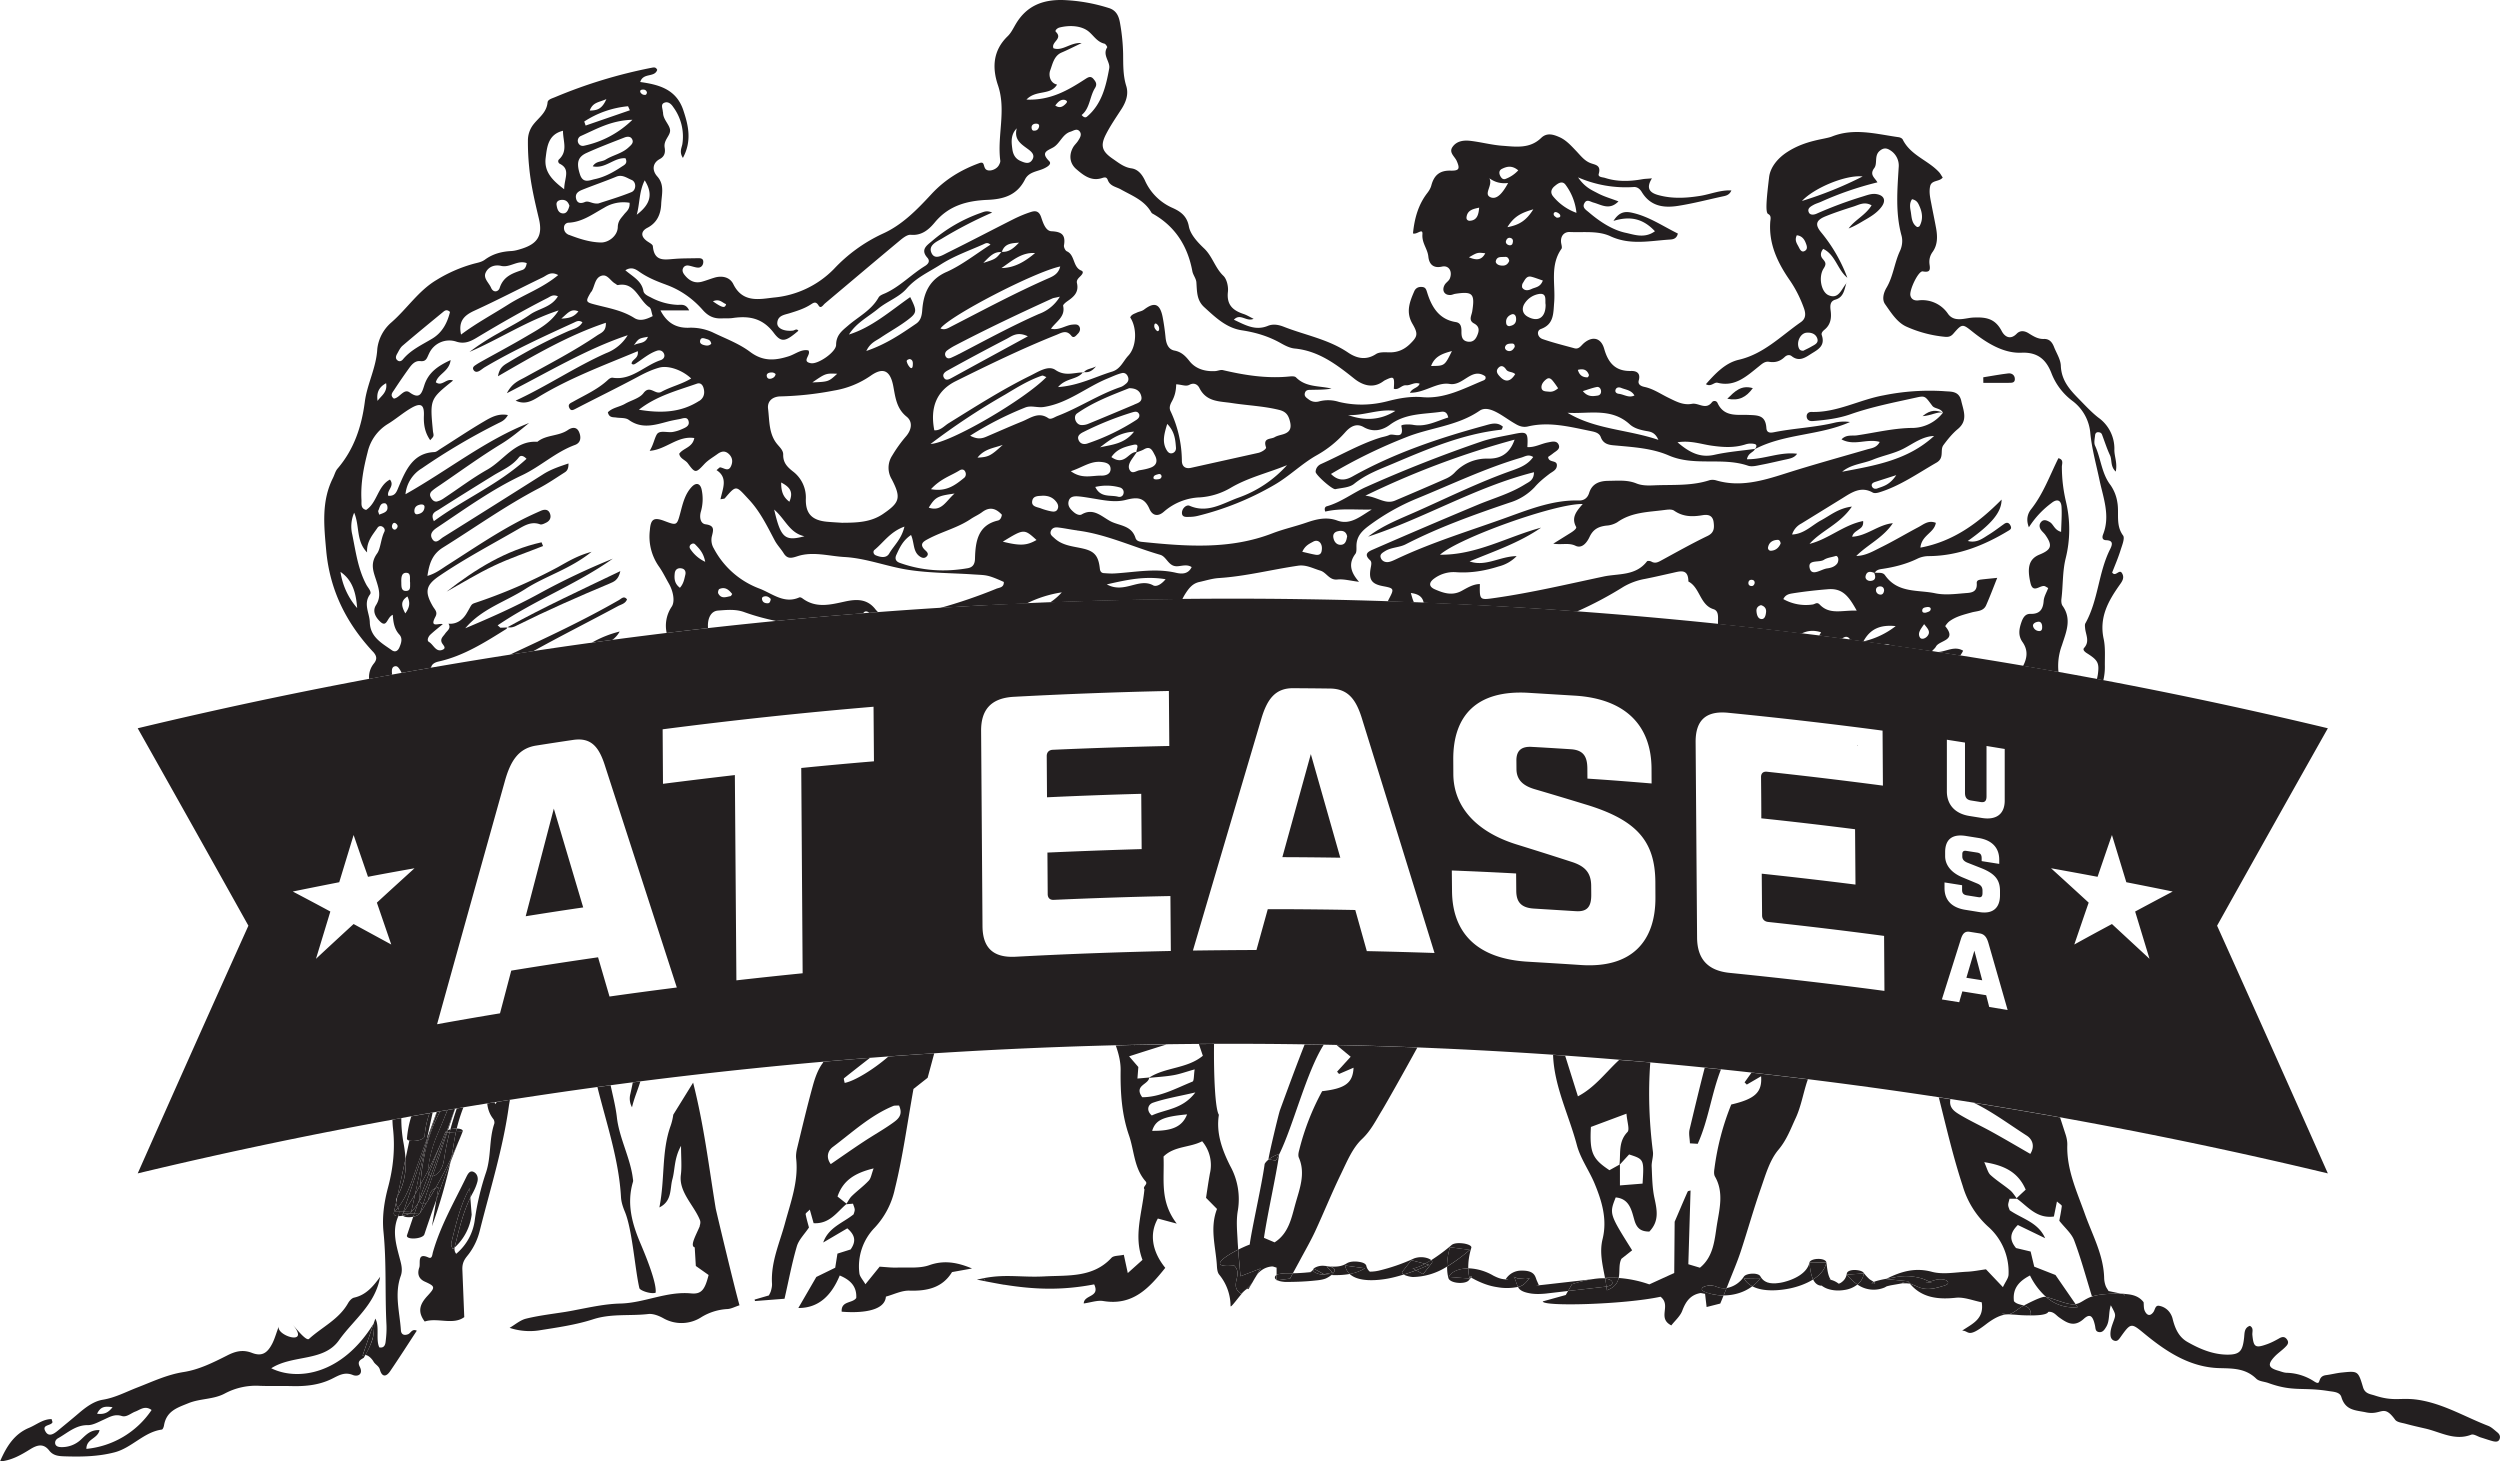 <svg xmlns="http://www.w3.org/2000/svg" xml:space="preserve" viewBox="0 0 360 210.45">
  <g fill="#231f20">
    <path d="m156 53.57-.07.07h.12l-.06-.07zM72.98 90.3v.05h.04l-.04-.05zm140.37 3.17c0 .02-.03.04-.04.06l.07-.02-.03-.04zm56.55-10.99.03.02.04-.05h-.1l.02.03zm-2.4 24.82-.05.1.08-.04v-.06h-.02zM163.63 65.08v.07h.03l.05-.09-.08.02zm89.08-.46-.04.05.04-.02.02-.03h-.02zm36.54-9.5c.37 0 .88.06.89-.51.01-.6-.45-.9-.95-.84-1.2.14-2.4.37-3.6.56l.01.8h3.65zm-36.85.77c-1.68-.48-2.56.44-3.67 1.53 1.7.34 2.73-.23 3.68-1.53zm24.44 4.04c1.32-.1 2.09-.66 2.93-.52-.87-.32-1.72-.5-2.93.52zm2.94-.52h-.01zM72.98 90.3l.05.05.05-.03c-.03-.01-.06 0-.1-.02zm1.37-.2c4.42-2.2 8.92-4.18 13.46-6.08.59-.25 1.25-.5 1.52-1.78-5.7 2.74-11.06 5.2-16.25 8.08.45.11.87-.01 1.27-.21zM64.3 85.2c2.26-1.25 4.47-2.62 6.8-3.72 2.31-1.1 4.74-1.91 7.1-2.85l-.22-.54c-5.08 1.13-9.48 3.83-13.68 7.11z"/>
    <path d="m156 53.58.05.05.05-.05h-.1z"/>
    <path d="M157.82 52.76c-.7.37-1.32.33-1.72.82.6.09 1.14-.1 1.72-.82zm177.39 116.21a675.5 675.5 0 0 0-315.38 0c5.3-11.95 10.61-23.85 15.94-35.67a7973.77 7973.77 0 0 0-15.94-28.43 675.5 675.5 0 0 1 315.38 0 7886.9 7886.9 0 0 0-15.95 28.43 7048.24 7048.24 0 0 1 15.95 35.67zM48.85 127.04c-2.23.44-4.46.88-6.69 1.34 1.8.95 3.6 1.9 5.41 2.88l-2.07 6.81a845.6 845.6 0 0 1 5.42-5.01l5.42 2.95-2.07-6.03c1.8-1.66 3.61-3.3 5.42-4.95-2.24.4-4.47.8-6.7 1.23l-2.07-6.02-2.07 6.8zm253.2-.78c-2.23-.42-4.47-.83-6.7-1.23a1370 1370 0 0 1 5.42 4.95c-.7 2-1.38 4.02-2.07 6.03 1.8-1 3.61-1.98 5.42-2.95l5.41 5.01-2.07-6.81c1.8-.97 3.61-1.93 5.41-2.88-2.22-.46-4.45-.9-6.68-1.34l-2.07-6.8c-.7 2-1.38 4-2.07 6.02zM87.77 143.5c3.23-.46 6.46-.89 9.69-1.3l-10.31-31.83c-.88-2.82-2.01-4.21-4.63-3.82-1.77.26-3.53.53-5.3.81-2.56.4-3.72 2.2-4.55 5.23-3.25 11.6-6.5 23.24-9.73 34.9 3.02-.55 6.04-1.07 9.06-1.57l1.62-6.15a672.7 672.7 0 0 1 12.5-1.92l1.65 5.65zm-3.79-12.83c-2.76.4-5.53.83-8.28 1.27l4.05-15.5 4.23 14.23zm31.6 9.48-.2-29.56c3.48-.35 6.97-.67 10.47-.96l-.06-7.86a677.66 677.66 0 0 0-30.37 3.25l.05 7.85c3.45-.44 6.9-.86 10.35-1.26l.22 29.56c3.18-.36 6.36-.7 9.55-1.02zm30.4-39.81c-3.4.19-4.72 1.99-4.7 4.92l.2 28.13c.03 2.94 1.38 4.56 4.77 4.38 7.45-.4 14.9-.67 22.35-.83l-.06-7.91c-5.6.11-11.2.3-16.8.55-.6.03-.86-.33-.87-.81l-.04-6c4.52-.2 9.04-.37 13.57-.5l-.06-7.96c-4.53.12-9.05.29-13.57.5l-.04-5.94c0-.48.26-.86.85-.9 5.6-.25 11.2-.43 16.8-.55l-.06-7.92c-7.45.16-14.9.44-22.34.84zm50.84 36.62c3.25.07 6.5.16 9.75.27-3.46-11.2-6.91-22.36-10.37-33.5-.88-2.97-2.02-4.54-4.66-4.58a676.8 676.8 0 0 0-5.33-.05c-2.59-.01-3.76 1.6-4.6 4.48-3.28 11.08-6.56 22.18-9.83 33.3 3.05-.04 6.1-.07 9.15-.08l1.63-5.88c4.2 0 8.4.04 12.6.12l1.66 5.92zm-3.81-13.45a663.8 663.8 0 0 0-8.35-.08l4.1-14.84L193 123.5zm33.19-15.62c1.83.12 2.37 1.07 2.38 2.78l.01 1.45c3.08.2 6.16.44 9.24.7l-.01-2.2c-.05-6.04-3.62-9.95-10.93-10.44l-6.88-.42c-7.32-.4-10.79 3.24-10.74 9.66l.01 2.08c.04 4.55 3.13 8.19 8.95 10.05 2.77.86 5.54 1.73 8.3 2.63 1.67.59 2.59 1.46 2.6 3.38l.01 1.24c.02 1.76-.57 2.52-2.23 2.41l-5.97-.37c-1.89-.1-2.6-.94-2.6-2.6l-.02-2.46c-3.09-.17-6.17-.31-9.26-.43l.03 2.94c.04 6.1 3.67 9.8 10.99 10.2 2.5.15 5.02.3 7.53.47 7.25.5 10.82-3.3 10.77-9.78l-.01-2.2c-.05-5.82-2.64-8.9-10.02-11.13-2.48-.76-4.95-1.5-7.43-2.23-1.51-.46-2.54-1.26-2.55-2.87l-.01-1.23c-.01-1.45.74-2.05 2.19-1.97 1.88.1 3.76.22 5.65.34zm22.66-5.25c-3.38-.34-4.7 1.26-4.69 4.2l.21 28.16c.02 2.94 1.38 4.78 4.76 5.1 7.42.75 14.83 1.6 22.22 2.59l-.05-7.92a678.53 678.53 0 0 0-16.7-2.01c-.6-.07-.87-.47-.87-.95l-.05-6c4.5.48 9 1 13.5 1.57l-.06-7.97c-4.5-.57-9-1.1-13.5-1.57 0-1.98-.02-3.96-.04-5.95 0-.48.26-.82.85-.76 5.58.6 11.15 1.27 16.7 2l-.05-7.92a663 663 0 0 0-22.23-2.57zm37.2 4.78v7.24c0 .63-.2.94-.86.83l-1.37-.22c-.65-.1-.87-.48-.87-1.11v-7.23l-2.61-.41v7.44c0 1.85 1.11 3.2 3.25 3.54l1.81.29c2.14.34 3.27-.64 3.27-2.5v-7.44l-2.61-.43zm-1.34 15.35c.5.08.64.36.64.83v.4l2.53.4v-.6c0-1.66-.97-2.8-2.96-3.13l-1.88-.3c-2-.31-2.95.57-2.95 2.34v.57c0 1.25.83 2.35 2.42 3.03l2.26.94c.45.2.7.47.7 1v.34c0 .48-.16.68-.61.6l-1.63-.26c-.52-.08-.7-.33-.7-.78v-.68l-2.53-.4v.82c0 1.67.98 2.8 2.98 3.12l2.05.33c1.98.32 2.96-.65 2.96-2.43v-.6c0-1.6-.7-2.5-2.7-3.3l-2.03-.8c-.41-.18-.7-.43-.7-.87V123c0-.4.21-.54.6-.47l1.55.24zm1.73 22.23 2.65.44-2.75-9.59c-.24-.84-.55-1.32-1.27-1.44l-1.45-.23c-.7-.11-1.02.28-1.26 1.04l-2.74 8.7 2.5.4c.14-.53.3-1.04.45-1.56l3.43.55.44 1.7zm-1.01-3.84-2.28-.36 1.15-3.9 1.13 4.26z"/>
    <path d="M296.42 96.77a8.5 8.5 0 0 1 .5-3.86c.58-1.83 1.47-3.74.09-5.67-.17-.23-.2-.64-.17-.95.25-1.96.14-3.96.62-5.9.67-2.68.67-5.48.05-8.1-.4-1.7-.6-3.35-.6-5.08 0-.41.31-1.02-.5-1.23-1.23 2.47-2.18 5.14-3.93 7.35-.42.53-.8 1.39-.32 2.6a13.1 13.1 0 0 1 3.25-3.49c.8-.65 1.39-.44 1.45.55.07 1.17-.03 2.36-.06 3.6-.98-.27-1.08-1.09-1.63-1.41-.42-.25-.9-.47-1.28.02-.28.34-.23.77.03 1.13.19.26.45.46.63.73 1.05 1.5.86 2.1-.86 2.8-1.46.6-1.84 1.77-1.3 4.09.38 1.64 1.44.17 2.12.48l.43.25c-.22.61-.6 1.21-.65 1.84-.09 1.32-.64 1.91-1.9 1.88-.75-.03-1.08.55-1.31 1.21-.34.98-.49 1.93.16 2.84.84 1.19.67 2.32.09 3.44l5.1.88zm-2.99-7.23c.41-.09.63.23.64.68.01.29 0 .68-.46.65a.92.92 0 0 1-.85-.7c-.07-.3.23-.56.68-.63zM53.7 93.83c.55.6.65 1.07.15 1.7a3.1 3.1 0 0 0-.7 2.24l3.32-.62c-.02-.15-.04-.3-.04-.45 0-.31.04-.66.41-.75.36-.09.54.18.73.46.1.16.2.32.26.49 1.41-.26 2.83-.5 4.24-.75.08-.46.44-.75 1.13-.9 3.59-.81 6.67-2.78 9.76-4.71.03-.02.02-.11.02-.19-.3.02-.6.04-.9.04-.06 0-.12-.1-.42-.34 5.37-3.66 11.36-5.9 16.58-9.6A99.76 99.76 0 0 0 77.6 85.5c-3.44 1.88-7 3.46-10.6 4.97 2.36-2.8 5.75-3.8 8.64-5.65 2.95-1.9 6.39-2.83 9.55-5.36-2.03.54-3.44 1.42-4.86 2.21a76.06 76.06 0 0 1-11.98 5.17c-.56.2-.44.3-1.2 1.55-.54.88-1.42 1.53-2.57 1.42.43.69-.2 1-.48 1.43-.26.39-.72.7-.5 1.26.15.39.83.83.04 1.1-.9.3-1.23-.79-1.87-1.16-.35-.2-.1-.77.2-1.05.57-.53 1.19-1.01 1.79-1.51-.51-.2-1.98.64-1.06-1.07.36-.68-.08-1.01-.37-1.5-1.24-2.14-1-3.07.98-4.41 3.64-2.47 7.51-4.51 11.3-6.7.95-.55 1.94-1.15 3.15-.7.24.09.61-.1.89-.24.47-.23.74-.66.58-1.2-.21-.73-.77-.76-1.34-.51-.87.38-1.74.78-2.59 1.21-3.77 1.92-7.27 4.32-10.85 6.6-.86.54-1.67 1.21-2.9 1.57.26-1.81.72-3.15 2.26-4.1 4.61-2.88 9.05-6.05 13.87-8.56 1.26-.67 2.45-1.49 3.66-2.26.35-.22.54-.58.52-1.27-1.3.44-2.53.84-3.67 1.57-4.8 3.04-9.6 6.06-14.4 9.06-.47.3-1.07 1.08-1.57.2-.4-.7.14-1.21.72-1.6 4-2.67 7.9-5.5 12.24-7.54 2.65-1.25 4.85-3.35 7.62-4.36.87-.32.9-1.14.58-1.87-.35-.8-1.05-.66-1.6-.28-1.36.93-3.11.65-4.4 1.7-3.19-.22-4.82 2.65-7.2 4-2.16 1.22-4.15 2.73-6.22 4.1a2.9 2.9 0 0 1-1.06.5c-.42.06-.72-.28-.9-.67-.17-.35-.02-.66.23-.87.36-.32.77-.58 1.17-.85 2.9-1.98 5.76-4.06 8.77-5.9 1.42-.86 2.7-1.95 4.02-3.02-6.25 2.44-11.57 6.74-17.8 10.26a4.9 4.9 0 0 1 2.36-3.73A91.72 91.72 0 0 1 71.64 61c.48-.25 1.04-.41 1.5-1.23-1.4-.28-2.48.35-3.48.94-2.13 1.25-4.18 2.63-6.27 3.95-.27.17-.55.43-.84.44-3.05.13-4.1 2.54-5.12 4.95-.3.7-.47 1.43-1.52 1.34-.25-.79.98-1.4.24-2.33-1.76.91-1.84 3.36-3.43 4.37-.83-.21-.64-.91-.67-1.43-.13-2.34.3-4.62.88-6.85a6.44 6.44 0 0 1 2.89-4.08c1.16-.7 2.2-1.62 3.37-2.3 1.4-.82 1.92-.53 1.85 1.1-.05 1.3.15 2.43.91 3.52.19-.23.4-.4.46-.6.06-.22-.05-.48-.07-.73-.44-4.58-.44-4.58 2.9-7.26-.95-.42-1.57.92-2.48.25.3-1.21 1.93-1.54 2.13-3.2-1.84.85-3.21 1.79-3.8 3.66-.35 1.1-.64 2.06-2.1 1-.84-.62-1.43.79-2.27.89-.6-.45-.22-.87.03-1.24a84.84 84.84 0 0 1 2.07-3.02c.43-.6.91-1.23 1.72-1.14.86.1.94-.48 1.25-1.1a3.2 3.2 0 0 1 3.94-1.7c1.23.4 2.16-.1 3.1-.68 3.28-1.97 6.6-3.87 10-5.6.41-.2.77-.58 1.51-.25-.96 1.6-2.73 1.73-4 2.62-1.44 1-3.02 1.78-4.53 2.67a35.26 35.26 0 0 0-4.21 2.72c4.33-1.87 8.33-4.51 12.84-5.98-1.14 1.82-2.94 2.73-4.65 3.74-2.14 1.26-4.32 2.42-6.47 3.62-.28.16-.56.32-.82.5-.27.17-.54.4-.28.76.23.32.56.24.85.07.27-.16.51-.38.79-.54 4.13-2.44 8.47-4.42 12.8-6.4.36-.17.72-.39 1.21-.04-.48.84-1.37.97-2.1 1.3a75.32 75.32 0 0 0-8.46 4.42c-.65.4-1.38.7-1.6 2.05 5.19-3 10.06-5.87 15.53-7.7.07 1.26-.7 1.45-1.25 1.82-3.32 2.25-6.86 4.08-10.35 6.01-.86.48-1.87.8-2.65 2.31 6.04-3.08 11.44-6.36 17.4-8.35a6.2 6.2 0 0 1-3.1 2.58c-4.48 2-8.57 4.78-13.04 6.84 1.23.58 2.18.16 3.23-.49 4.5-2.75 9.4-4.56 14.36-6.63.16 1.07-.8 1.13-.9 1.77.17.22.38.15.58.02 1-.64 1.92-1.46 3.06-1.85.4-.14.81-.03 1.02.39.23.5-.1.84-.46.96-2.34.77-4.2 2.97-6.93 2.53-.2-.03-.47.13-.63.28-1.5 1.41-3.33 2.2-5.06 3.18-.3.17-.82.33-.53.9.25.5.57.28.96.08 2.97-1.54 5.97-3 8.92-4.58 1-.54 1.98-1.01 3.06-1.31 1.23-.35 3.24.28 4.6 1.56-1.4.85-2.95 1.18-4.3 1.93-.89.49-1.64-1.07-2.57.18-.57.76-1.76 1.02-2.66 1.54-.8.46-1.8.54-2.47 1.22.18.79.71.69 1.17.75.62.1 1.37 0 1.84.34 1.86 1.35 3.73.75 5.64.24.53-.14 1.08-.24 1.62-.34.5-.08 1.2-.47 1.37.35.14.68-.56.9-1.05 1.12a5.4 5.4 0 0 1-1.12.35c-.83.2-2.03-.33-2.44.41-.34.6-.47 1.47-1.01 2.33 2.35-.16 4.03-2.22 6.43-1.84-.26 1.38-1.58 1.42-2.17 2.26.12.73.86.86 1.24 1.38 1.05 1.44 1.14 1.44 2.38.1.57-.6 1.26-.98 1.9-1.45.6-.43 1.14-.5 1.7.08.45.48.5 1.03.27 1.6-.39.98-1.03.32-1.6.25-.1 0-.23.17-.52.4 1.7 1.09.88 2.67.57 4.2.36-.08.56-.06.63-.15 1.7-1.99 1.6-1.81 3.44.16 1.65 1.76 2.65 3.86 3.75 5.93.35.65.87 1.18 1.26 1.8.56.92 1.17.73 2.06.44 2.2-.7 4.46 0 6.69.13 3.17.17 6.16 1.39 9.3 1.86 3.04.46 6.1.44 9.16.64 2.02.14 2.06-.01 4.51 1.09.04.85-.69.8-1.13 1a73.2 73.2 0 0 1-8.05 2.75c1.84-.12 3.69-.24 5.53-.34 2.32-.12 4.63-.2 6.94-.31a17.1 17.1 0 0 1 5.06-1.6 8.62 8.62 0 0 1-1.68 1.45c6.34-.25 12.68-.4 19.03-.46.12-.24.24-.47.38-.7.57-.9 1.1-1.58 2.1-1.79.92-.2 1.84-.5 2.78-.56 3.86-.25 7.6-1.22 11.42-1.78 1.16-.17 2.15.4 3.2.71.88.26 1.28 1.4 2.43 1.28.92-.1 1.87.18 3.14.33-1.2-1.35-1.58-2.63-.52-4.03.2-.28.14-.8.15-1.2.03-1.32.8-2.1 1.73-2.8a31.86 31.86 0 0 1 6.97-3.96c5-2.04 9.88-4.38 15.05-5.9.52-.15 1.01-.53 1.7-.08-.75 1.07-1.84 1.51-2.92 1.9-4.72 1.65-9.22 3.87-13.78 5.9-2.42 1.08-4.9 2.01-7.07 3.67 8.06-2.63 15.46-7.15 23.88-9.28 0 1.16-.73 1.4-1.28 1.74-2.12 1.33-4.5 1.99-6.77 2.93a1026.3 1026.3 0 0 0-15.1 6.45c-.59.26-1.48.62-.45 1.55.3.27.15.75.08 1.17-.29 1.63.15 2.25 1.75 2.56 1.63.31 1.69.35.86 1.9l-.14.3 3.78.14c-.2-.36-.3-.83-.46-1.35 1.2.15 1.71.63 1.85 1.41 7.36.3 14.73.7 22.08 1.25a53.1 53.1 0 0 0 6.7-3.56 9.42 9.42 0 0 1 3.1-1.13c1.32-.26 2.63-.57 3.94-.86 1.09-.24 2.28-.68 2.3 1.24 1.67.85 1.65 3.37 3.61 3.98.73.23.67 1.04.65 1.7v.45c4.01.41 8.02.87 12.03 1.36.8-.4 1.7-.54 2.81-.18-.08.17-.18.32-.28.47l3.29.44.15-.1c.24-.15.58-.3.96.1l-.09.14c1.66.22 3.32.44 4.98.68.26-.08.56-.08.95.13l6 .87c.29-.32.48-.47.58-.66.48-.95 3.11-.83 1.35-2.94-.03-.03.32-.5.55-.68.98-.74 2.14-1 3.28-1.32.72-.2 1.66-.13 2.05-1.02.55-1.24 1.03-2.52 1.6-3.95-.94.1-1.63.16-2.3.24-.31.04-.68.1-.65.53.11 1.42-.97 1.37-1.75 1.44-1.41.12-2.89.3-4.24.01-2.49-.53-5.38.03-7.22-2.6-.33-.47-.95-.3-1.47-.37l-.04.05-.04-.01c.24.59.22 1.1-.54 1.15-.37.03-.82-.25-.7-.72.18-.72.72-.65 1.25-.43l-.02-.04h.1c.2-.36.57-.46.94-.52 1.81-.26 3.57-.7 5.23-1.51a3.82 3.82 0 0 1 1.62-.35c4.14-.03 7.87-1.5 11.4-3.63.31-.18.54-.32.36-.72-.2-.45-.52-.58-.94-.28-.72.51-1.42 1.05-2.16 1.51-.89.54-1.75 1.29-3.07.94 3.4-2.41 4.86-4.11 4.87-5.96-3.38 3.42-6.99 6.04-11.69 6.92.17-1.81 2-2.12 2.22-3.57-1.08-.43-1.78.24-2.53.63-1.76.93-3.48 1.96-5.26 2.84-1.16.57-2.3 1.28-3.67 1.3 1.68-1.67 3.88-2.63 5.27-4.72-2.1.2-3.75 1.85-5.86 1.95.13-.5.46-.7.8-.94.36-.27.86-.46.78-1.32-2.8.55-5.01 2.62-7.72 3.29 1.76-1.97 4.35-2.8 6.1-5.37-1.93.24-3.1 1.26-4.4 1.96-1.34.7-2.45 1.99-4.21 2.06a2.7 2.7 0 0 1 1.33-1.58l5.92-3.65c1.35-.84 2.68-1.77 4.37-.81.23.13.63.06.93-.03 2.99-.92 5.54-2.73 8.24-4.28 1.19-.68.47-1.8 1-2.52.62-.84 1.3-1.68 2.1-2.34 1.47-1.24.79-2.62.47-4.04-.34-1.49-1.54-1.3-2.46-1.39a33.2 33.2 0 0 0-8.72.6c-3.5.63-6.72 2.5-10.37 2.39-.41-.02-.78.24-.7.76.1.52.56.59.93.55 1.81-.15 3.63-.37 5.35-.97 3.08-1.08 6.27-1.7 9.43-2.4 1.37-.31 1.32-.22 2.37 1.17.34.46 1.21.32 1.53 1a5.64 5.64 0 0 1-4.21 2.19c-2.8 0-5.46.68-8.17 1.07-.69.1-1.54-.15-2.22.58 1.85 1 3.68-.17 5.5.37-.45.86-1.18.89-1.84 1.08-3.95 1.15-7.91 2.24-11.83 3.49-3.27 1.04-6.5 1.98-9.93.95-.3-.08-.65-.09-.94 0-2.45.79-4.96.64-7.47.71-1.04.04-2.09.13-3.04-.26-1.31-.53-2.65-.38-3.97-.37-1.2.01-2.38.3-2.83 1.76-.23.73-.76 1.09-1.44 1.07-3.56-.1-6.82 1.14-10.1 2.33-5.44 1.98-10.98 3.63-16.24 6.12-.36.17-.73.35-1.1.41-.52.08-1-.16-1.14-.67-.13-.46.3-.68.64-.9.91-.56 2-.5 2.93-.96 4.82-2.48 9.9-4.29 14.99-6.02a8.22 8.22 0 0 0 3.61-2.22c.65-.76 1.37-1.33 2.11-1.9.44-.34 1.06-.55 1.1-1.2.07-.9-1.19-.34-1.26-1.26.21-.15.48-.32.72-.52.41-.33 1.12-.62.77-1.3-.3-.58-1-.37-1.52-.27-1 .19-1.91.74-2.96.67.12-2.13-.03-2.28-1.95-1.88-1.54.32-3.12.56-4.61 1.06a196.66 196.66 0 0 0-16.59 6.53c-1.94.85-3.66 2.24-5.75 2.82-.19.05-.39.29-.2.76 2.17-.52 4.43-.23 6.7-.3-1.57.91-3.04 2.3-4.97 1.59-1.55-.57-3-.2-4.4.28-1.64.57-3.34.94-4.97 1.57-6.04 2.33-12.25 1.88-18.47 1.25-.48-.05-1.04-.05-1.22-.6-.59-1.85-2.35-1.73-3.62-2.41-1.3-.7-2.45-1.96-4.13-.97-.31.18-.78-.03-1.1-.3-.5-.42-.98-.93-.76-1.66.2-.67.85-.68 1.4-.64.7.06 1.4.19 2.1.3 1.56.26 3.18.6 4.7.21 1.57-.4 2.67-.47 3.44 1.33.37.85 1.14 1.2 2.1.33a8.35 8.35 0 0 1 5.2-2.03 10.1 10.1 0 0 0 4.46-1.42c2.53-1.47 5.36-2.12 8.03-3.22a17 17 0 0 1-7.07 4.71c-2.22.81-4.39 2.27-6.96 1.14-.46-.2-1.1.38-1.1 1.02 0 .68.64.59 1.09.58.39 0 .79-.05 1.17-.14a41.7 41.7 0 0 0 11-4.44c2.2-1.26 4-3.09 6.16-4.3a15.65 15.65 0 0 0 4.09-3.3c.85-.96 1.71-1.3 2.67-.74 1.4.8 2.74.42 3.75-.33 2.23-1.66 4.77-1.52 7.24-1.86.45-.07.98-.14 1.18.8-1.65.5-3.2 1.4-5.06 1.06-.6-.11-1.75-.07-1.7.16.49 2.1-1.1 1-1.73 1.3-.42.2-.9.26-1.35.4-2.95.94-5.64 2.51-8.46 3.77-.45.2-.77.58-.8 1.13-.02.43 2.42 2.6 2.85 2.5.92-.2 2.02-.21 2.7-.77 1.73-1.4 3.73-2.11 5.68-2.94 5.02-2.13 10.05-4.26 15.5-4.85.1-.01.15-.26.24-.43-.84-.75-1.77-.4-2.64-.16-6.56 1.79-13 3.95-19.02 7.32-.96.54-2 .75-3.1-.36a74.33 74.33 0 0 1 10.83-5.29c3.48-1.4 7.35-1.6 10.58-3.82.87-.59 2.01-.04 2.93.5.75.45 1.46.97 2.22 1.4.55.33 1.12.53 1.8.37 3.1-.74 6.11.07 9.13.68.56.12 1.14.26 1.36.85.4 1.09 1.3 1.14 2.14 1.21 2.6.24 5.27.4 7.66 1.44 3.71 1.6 7.69.2 11.4 1.47.55.19 1.26 0 1.87-.12 1.24-.23 2.47-.54 3.7-.8.58-.13 1.14-.25 1.5-.8-2.49-.31-4.77.83-7.22.79.19-.94.91-.95 1.15-1.46l-.04.02.05-.05c-1.95.27-3.92.42-5.83.85-2.07.47-3.61-.33-5.33-1.8 1.86-.3 3.39.27 4.88.48 1.68.24 3.24.34 4.86-.16a2.5 2.5 0 0 1 1.38-.07c.35.1.28.45.03.7h.02l-.02.03c4.3-2.25 9.29-1.93 13.69-3.9a6.01 6.01 0 0 0-2.1.07c-2.85.7-5.78.81-8.64 1.36-.5.1-1.24.3-1.3-.55-.12-1.9-1.23-1.84-2.64-1.9-1.57-.06-3.47.33-4.4-1.73a.47.47 0 0 0-.79-.11c-.9 1.19-1.94.06-2.88.24-1.26.24-2.3-.34-3.37-.86-1.14-.55-2.2-1.3-3.46-1.57-.48-.1-1.01-.33-.84-.94.32-1.15-.44-1.38-1.12-1.36-2.18.05-3.26-1.08-3.86-3.2-.46-1.6-1.69-1.86-2.93-.8-.42.37-.7.91-1.36.73-1.53-.42-3.07-.8-4.57-1.32-.77-.27-.92-1.22-.24-1.46 1.89-.68 1.77-2.27 1.9-3.84.2-2.58-.63-5.32 1.05-7.7.14-.19-.03-.63-.06-.96-.08-.95.5-1.49 1.25-1.46 1.97.09 4.07-.22 5.86.61 2.8 1.3 5.58.68 8.38.49.44-.03 1.14 0 1.33-.88-2.12-1.04-4.1-2.41-6.44-2.96-1-.24-1.92-.3-2.83 1.14 2.48-.76 4.3-.29 5.97 1.49-1.5 1.1-3.07.46-4.19.23-1.91-.4-3.74-1.6-5.33-2.96-.42-.36-1.03-.69-.6-1.37.34-.56.84-.14 1.27-.03 1.14.31 2.3 1.16 3.6-.17-1.11-.42-2.1-.7-3-1.18-.87-.46-1.84-.84-2.82-2.28a17.16 17.16 0 0 0 8.05 1.39c.52-.02.89.32 1.15.76 1.27 2.06 3.21 2.27 5.23 1.95 2.1-.33 4.18-.87 6.27-1.33.52-.11 1.08-.17 1.38-.89-1.58-.08-2.99.54-4.46.78-2.04.33-4.07.45-6.1-.12-1.18-.33-1.78-.96-.88-2.4-.62.06-1.01.06-1.4.13-1.8.32-3.6.38-5.38-.2-.34-.1-1.03-.09-.88-.58.37-1.3-.55-1.28-1.23-1.56-.85-.34-1.4-1.08-2-1.71-.73-.76-1.43-1.56-2.4-2-.9-.4-1.83-.7-2.66.1-1.64 1.59-3.64 1.27-5.56 1.13-1.56-.11-3.09-.53-4.64-.71-.96-.11-1.98.01-2.58.9-.53.78.3 1.33.6 1.96.51 1.15.4 1.47-.9 1.43-1.54-.03-2.35.67-2.74 2.14-.1.38-.32.75-.56 1.06-1.34 1.72-1.87 3.72-2.08 5.84.56.23 1.43-.84 1.36.12-.1 1.27.73 2.08.85 3.2.1 1.02.63 1.76 1.97 1.46 1-.22 1.53.7 1.13 1.71-.14.36-.56.58-.75.92-.45.8-.04 1.5.82 1.46.23 0 .46-.13.7-.17 2.51-.38 2.86-.04 2.45 2.53-.1.62-.57 1.28.25 1.73.86.46.77 1.1.41 1.87-.28.6-.72.86-1.34.75-.82-.15-.88-.8-.87-1.5 0-.62-.1-1.2-.81-1.31-2.34-.37-3.44-2.06-4.11-4.2-.13-.4-.2-.8-.7-.85-.53-.07-.96.12-1.18.62-.66 1.52-1.24 3-.25 4.69.86 1.47.72 1.84-.41 2.94-.8.76-1.7 1.15-2.79 1.16-.7 0-1.54-.1-2.08.26-1.46.95-2.84.56-4.01-.24-2.85-1.92-6.15-2.49-9.23-3.7-.76-.3-1.55-.45-2.32-.13-1.81.74-3.28-.14-4.88-.89.94-1 1.78.35 2.84-.13-.61-.3-1.02-.56-1.46-.7-1.49-.5-2.45-1.28-2.24-3.18.09-.75-.16-1.84-.65-2.31-1.2-1.14-1.58-2.81-2.77-3.94-.92-.87-1.98-2-2.2-3.16-.3-1.71-1.49-2.3-2.55-2.77a7.75 7.75 0 0 1-3.81-3.93c-.41-.83-.98-1.55-1.93-1.68-1.07-.15-1.86-.82-2.71-1.4-1.47-1.02-1.78-1.82-.98-3.42.66-1.31 1.5-2.52 2.3-3.76.64-1.01 1.02-2.13.66-3.28-.48-1.54-.43-3.08-.45-4.65a28.45 28.45 0 0 0-.45-4.43c-.17-.97-.52-1.83-1.66-2.16A24.79 24.79 0 0 0 152.96 0c-2.84-.04-5.1.84-6.65 3.4-.38.63-.7 1.34-1.22 1.83-2.09 2.03-2.25 4.49-1.38 7.06 1.22 3.6-.14 7.24.33 10.84.03.21-.1.48-.22.69-.4.69-1.66 1.03-1.98.4-.25-.45-.1-1-.85-.72-2.6.96-4.9 2.33-6.88 4.47-2.07 2.23-4.2 4.44-7.06 5.71a22.72 22.72 0 0 0-6.98 5.07 13.86 13.86 0 0 1-8.68 4.1c-2.02.23-4.45.81-5.8-1.95-.5-1-1.62-1.25-2.73-.91-.6.18-1.2.42-1.8.58-1.05.28-1.85-.17-2.5-1-.2-.26-.36-.58-.21-.92.14-.33.45-.46.78-.41.46.07.91.27 1.37.3.45.02.75-.33.77-.77.04-.57-.4-.6-.81-.59-1.1.03-2.22.01-3.32.1-1.43.1-2.93.46-3.13-1.83-.02-.27-.56-.52-.87-.75-.94-.7-.82-1.43.09-1.9 1.39-.72 1.92-1.97 1.98-3.4.05-1.34.54-2.76-.57-4-.76-.85-.71-1.92.37-2.5.76-.4.8-1.06.7-1.64-.17-1.01.66-1.6.77-2.3.14-.86-.98-1.63-1-2.7 0-.07-.03-.15-.04-.24-.03-.45-.36-1.04.29-1.25.49-.16.9.18 1.19.61a7.15 7.15 0 0 1 1.34 5.37c-.1.55-.47 1.16.08 1.99 1.32-2.47.79-4.66.06-6.86-1.02-3.06-3.56-3.7-6.21-4.07.44-1.4 2.07-.59 2.45-1.75-.21-.44-.5-.36-.82-.3A71.34 71.34 0 0 0 80 13.96c-.45.2-1.1.34-1.15.78-.14 1.5-1.3 2.21-2.07 3.22a3.74 3.74 0 0 0-.76 2.3 34.9 34.9 0 0 0 .17 3.7c.23 2.57.82 5.04 1.41 7.53.56 2.37-.15 3.56-2.36 4.29-.53.17-1.07.34-1.62.37-1.37.07-2.65.4-3.79 1.24-.46.34-1 .43-1.54.57a20.6 20.6 0 0 0-5.42 2.35c-2.6 1.54-4.25 4.14-6.49 6.1a5.93 5.93 0 0 0-2.05 3.83c-.14 2.71-1.47 5.05-1.8 7.65-.47 3.6-1.58 6.87-3.94 9.61-.3.36-.42.88-.64 1.32-1.68 3.34-1.3 6.83-.98 10.42.52 5.8 2.94 10.52 6.73 14.6zm9.48-20.44c2.61-1.67 5.25-3.31 7.89-4.94 1.28-.78 2.7-1.35 3.67-2.62.2-.24.56-.3 1.08.24-4.04 3.7-9 5.79-13.34 8.98-.55-1.14.23-1.36.7-1.66zm207.18-3.06c-.33.12-.65.04-.79-.27-.16-.37.14-.56.44-.66l3.05-.98c-.93 1.4-1.84 1.6-2.7 1.9zm-.66-4.14c1.46-.6 3.02-.86 4.44-1.6 1.4-.73 2.71-1.76 4.37-1.81-3.8 3.5-8.54 4.26-13.24 5.15 1.3-1.09 2.96-1.14 4.43-1.74zm7.77 21.23c.22-.03.55 0 .55.26 0 .39-.41.43-.68.54-.25.04-.53.02-.54-.27-.01-.43.36-.48.67-.53zm-.4 2.45c.51.64 1.03 1.12.43 1.78-.28.31-.82.5-1.04.13-.36-.63.12-1.18.62-1.91zm-6.33-5.43c.34 0 .56.2.57.58-.04.35-.2.64-.56.6a.64.64 0 0 1-.61-.61c-.02-.4.27-.56.6-.57zm2.24 5.72a11.79 11.79 0 0 1-4.65 2.2c.97-1.79 2.41-2.43 4.65-2.2zm-10.33-9.55c.45-.3 1.04-.35 1.67-.54.2-.08.36.17.39.38.03.22-.02.5-.14.68-.36.5-.95.65-1.46.72-.86.11-2.17 1.18-2.5.02-.38-1.38 1.34-.8 2.04-1.26zm-4.56 4.84c1.7-.27 3.4-.46 5.12-.6 2.15-.19 3.04 1.07 4.16 3.08-2.13-.08-3.9.64-5.34-.88-.4-.42-.68-.03-1.03 0a6.6 6.6 0 0 1-4.2-.78c.29-.62.8-.74 1.3-.82zm-2.12-7.71c.24-.02.41.2.44.52-.26.63-.73 1.02-1.41 1.05-.26.01-.46-.26-.4-.5.15-.75.7-1.04 1.37-1.07zm-2.39 9.4c.5.15.8.48.73 1.03-.05.48-.2 1.07-.75.96-.45-.08-.6-.66-.63-1.15-.02-.46.24-.72.65-.84zm-1.79-3.34c.06-.24.28-.34.52-.3.24.03.38.19.36.46-.05.25-.2.43-.43.43-.35 0-.54-.23-.45-.6zm-45.2-.54a4.72 4.72 0 0 1 3.14-.86c2.06.14 4.09-.2 6.07-.83a5.45 5.45 0 0 0 2.6-1.49c-2.43.03-4.47 1.58-6.78.76 3.51-1.46 7.11-2.65 10.3-4.86-4.84 1.3-9.34 3.97-14.56 3.9 2.73-2.42 16.65-7.41 20.55-7.3-.86 1-1.7 1.92-.95 3.29.13.24-.42.63-.77.85l-2.52 1.57c1.24.2 2.23-.17 3.2.3.99.48 1.7-.57 2.02-1.26.54-1.16 1.33-1.5 2.41-1.64a3.5 3.5 0 0 0 1.58-.48c2.07-1.48 4.48-1.46 6.8-1.77.47-.06 1.06-.14 1.4.1 1.29.9 2.65.89 4.08.65.77-.13 1.46-.01 1.6.98.11.85.1 1.54-.88 2.01-2.22 1.07-4.37 2.28-6.54 3.46-.5.27-.95.57-1.54.23-.17-.1-.55-.14-.63-.04-1.65 2.15-4.17 1.73-6.3 2.2-5.18 1.1-10.33 2.32-15.57 3.07-2.24.32-2.24.35-2.2-2-.99.02-1.82.55-2.63.99-1.38.74-2.62.31-3.86-.23-.9-.4-.88-1-.02-1.6zm-9.96-11.89a122.2 122.2 0 0 1 21.47-8.06c-.8 2.35-2.43 2.76-3.84 2.73a6.3 6.3 0 0 0-4.83 2.06 4 4 0 0 1-1.16.8c-2.45 1.08-4.9 2.13-7.37 3.18-1.41.6-2.51-.51-4.27-.7zm-3.87 5.1c.58-.09 1.08.04 1.23.76-.1.55-.21 1.17-.87 1.22-.6.05-1-.4-1.11-1-.12-.58.23-.9.75-.97zm-3.68 1.54c.35-.2.75-.2 1.04.16.25.34.27.74.2 1.15-.08.52-.44.63-.85.57-.6-.1-1.18-.26-1.94-.43.42-.92 1.02-1.15 1.55-1.45zm43.57-21.92c.13-.32.47-.36.78-.24.68.28 1.49.32 1.93 1.1-.82.4-1.5-.16-2.25-.24-.33-.04-.6-.24-.46-.62zm-2.72-.36c.32-.06.58.17.62.57.03.39-.18.63-.52.67-.68.1-1.4.2-2.1-.65.8-.25 1.4-.47 2-.59zM228.8 54c.03.08-.13.34-.2.34-.67 0-1.16-.27-1.39-1.08.9-.23 1.36.06 1.6.74zm5.88 7.1c.65.59 1.54.81 2.41.97.58.1 1.23.17 1.72 1.27-4.5-1.52-9.06-1.48-13.09-3.9 3.03.2 6.27-.79 8.96 1.66zm-11.98-6.51c.42-.3.72.02.97.34.24.3.46.62.7.98-.57.48-.96.53-1.34.49-.43-.05-1.03.01-1.06-.63-.01-.49.35-.9.73-1.18zm1.47-23.24c-.11-.1-.36-.21-.42-.4-.09-.26.1-.48.39-.39.2.07.45.23.52.4.11.33-.16.38-.48.39zm-.34-4.51c.52-.46 1.16-.89 1.64-.19a8.15 8.15 0 0 1 1.54 4 7.74 7.74 0 0 1-3.32-2.32c-.46-.53-.37-1.04.14-1.5zm-143 19.04c.94-.79 1.39-1.51 2.46-1.04-.58.73-1.22 1-2.47 1.04zm1.11-12.05c-.46-.18-.78-.57-.72-1.14a.68.68 0 0 1 .63-.62c1.97-.08 3.48-1.23 5.14-2.15a5.3 5.3 0 0 1 3.67-.72c.07.95-.47 1.25-.8 1.68-.42.54-.88.92-.9 1.84-.04 1.24-1.31 2.22-2.44 2.2-1.59-.04-3.1-.53-4.58-1.1zm9.33 15.9c.71-1 .71-1 2.03-1.23-.41 1.1-1.41.78-2.03 1.23zm.07-3.94c-1.79-1.13-3.8-1.44-5.76-1.96-1.26-.33-1.27-.44-.5-1.74.05-.07.12-.12.15-.19.42-.77.46-1.9 1.38-2.19.86-.28 1.3.76 1.97 1.12.13.08.29.24.4.22 2.5-.49 2.99 2.2 4.54 3.2.26.16.28.73.47 1.27-.99.5-1.86.77-2.65.27zm9.34 11.94C97.96 59.48 95.02 59.5 92 59c2.52-1.98 5.49-2.75 8.35-3.75.68-.23.97.4 1.04 1.02.07.61-.17 1.13-.69 1.46zm.77-8.02c-.3-.07-.7-.21-.64-.6.08-.6.57-.4.9-.3.28.08.63.16.71.7-.35.32-.67.27-.97.2zm8.96 4.41c-.03-.27.19-.41.43-.46.31-.06.61-.04.85.21-.06.36-.3.54-.6.64-.34.1-.63.02-.68-.39zm1.07 19.26c1.63 1.4 2.2 3.37 4.36 3.84-2.83.76-3.41.24-4.36-3.84zm1.01-3.9c1.26.66 1.79 1.35 1.18 2.77-.93-.7-1.19-1.52-1.18-2.78zm8.77 5.8c-.6-.04-1.4-.08-2.18-.15-2.1-.2-3.08-1.11-3.04-3.25a4.71 4.71 0 0 0-1.88-4.01c-.8-.64-1.4-1.24-1.38-2.4.02-.59-.46-1.03-.82-1.46-1.27-1.48-1.14-3.4-1.36-5.16-.13-1.09.65-1.75 1.8-1.77a45.8 45.8 0 0 0 7.7-.84 13 13 0 0 0 5.3-2.15c1.81-1.27 2.82-.71 3.24 1.56.3 1.6.47 3.19 1.9 4.34.95.75.72 1.93-.08 2.85a19.5 19.5 0 0 0-1.98 2.76 3.2 3.2 0 0 0-.06 3.43c1.38 2.67 1.14 3.34-1.28 4.99-1.76 1.19-3.72 1.25-5.88 1.26zm-4.3-20.2c1.94-1.33 1.94-1.33 3.6-1.26-1.25 1.15-1.25 1.15-3.6 1.25zm21.12-4.1c-.35.19-.71.35-1.08.52-.3.14-.63.17-.82-.17-.18-.31-.08-.64.2-.86a8.9 8.9 0 0 1 1-.64c4.65-2.44 9.38-4.68 14.15-6.85.2-.09.43-.1 1.09-.26a5.82 5.82 0 0 1-3.04 2.5c-3.92 1.73-7.7 3.79-11.5 5.77zm9.93-2.55-7.41 4.04-3.56 1.95c-.36.2-.8.42-1.07.04-.4-.57.15-.93.52-1.13a345.3 345.3 0 0 1 8.4-4.5c.8-.4 1.57-1.15 3.12-.4zm3.09-8.41c-4.8 2.1-9.44 4.59-14.11 6.99-.48.25-.95.56-1.56.29 1.3-1.81 13.54-8.15 17.24-8.93-.22.96-.88 1.35-1.57 1.65zm-6.89-1.42c1.5-1.02 2.89-2.3 4.84-2.16-1.42 1.2-2.94 2.14-4.84 2.16zm.06-2.34-.02.04h-.06c-.8.98-.83 1-2.59 1.56.96-1 1.57-1.63 2.58-1.56l.04-.04h.05c.43-1.26 1.48-1.23 2.47-1.32-.7.72-1.41 1.4-2.47 1.32zm-7.95 2.89c-2.5 1.1-3.34 3.06-3.52 5.54-.06.84-.25 1.48-.85 1.9-2.16 1.48-4.33 2.97-7.2 3.95.56-1.18 1.37-1.45 2.02-1.89 1.33-.9 2.74-1.66 4-2.63 1.31-1 1.28-1.26.3-3.24-2.95 2.07-5.53 4.36-8.82 5.39 1.06-1.7 2.78-2.54 4.21-3.72 1.3-1.07 3.03-1.66 4.1-2.9 1.4-1.6 3.18-2.36 4.83-3.42 1.96-1.27 4.14-2.02 6.24-2.96.26-.12.57-.33 1 .06-2.12 1.35-4.1 2.93-6.3 3.92zm-2.26 31.29c1.41-1.53 2.88-1.93 4.12-2.71.27-.17.63-.18.8.17.17.3.12.69-.13.9-1.27 1.03-2.56 2.06-4.79 1.64zm3.4.63c-1.24 1.06-1.85 2.66-3.72 2.03.94-1.52 1.27-1.7 3.72-2.03zM134 63.93a98.1 98.1 0 0 1 10.74-7.11c1.7-1.02 3.4-2.08 5.29-2.72.17-.06.42.12.65.2-3.12 3.22-13.83 9.5-16.68 9.63zm-2.56-11.33c-.01.17-.06.58-.38.33a1.85 1.85 0 0 1-.46-.77c-.13-.31.13-.38.38-.46.49.09.49.51.46.9zm-5.32 27.37c-.38-.15-.43-.6-.2-.78 1.3-1.06 2.26-2.62 4.32-3.36-.44 1.86-1.54 2.73-2.2 3.89-.42.7-1.25.52-1.92.25zm17.57-5.01c-2.87.67-3.23 3.01-3.29 5.49-.02.85-.37 1.25-1.04 1.37-3.32.58-6.6.38-9.8-.77-.57-.2-.73-.61-.49-1.14.47-1.02.93-2.08 2.12-2.87.49 1.11.26 2.35 1.21 3.05.35.26.73.38 1.06.02.3-.32.07-.6-.17-.82-1.07-.96-.26-1.35.48-1.74 1.97-1.03 4.16-1.56 6.03-2.82.53-.36 1.12-.6 1.63-.99 1.13-.84 2.02-.5 2.84.38-.07.49-.28.77-.58.84zm-2.93-9.06c1.02-1.3 2.41-1.38 3.64-1.84-1.74 1.6-2.06 1.76-3.64 1.84zM144.4 78c3.06-1.87 3.06-1.87 4.86-.24-1.39.8-2.33.87-4.86.24zm5.47-4.8c-.55-.2-1.41-.25-1.22-1.11.16-.76.98-.65 1.52-.71.71 0 1.3.19 1.76.68.35.37.6.81.34 1.3-.23.41-.68.32-1.06.24-.45-.1-.91-.23-1.34-.4zm16.19 11.09c-2.08-1.14-4.15 1.26-6.68-.14 3-.68 5.51-1.23 8.47-.74-.72.85-1.38 1.1-1.8.88zm-10.96-7.9c4.16.52 7.98 2.35 11.97 3.5.95.27 1.18 1.72 2.47 1.65.65-.03 1.38-.32 2.06.12-.53 1.1-1.53.99-2.3.81-2.92-.67-5.8-.08-8.7.1-.55.04-1.1 0-1.65-.04-.34-.02-.53-.24-.57-.63-.2-1.89-.8-2.52-2.4-2.9-1.43-.34-2.98-.4-4.16-1.52-.28-.26-.68-.5-.5-1 .17-.46.59-.57.98-.53.94.1 1.86.31 2.8.43zm-2.8-16.5c-.45.17-.97.58-1.34.33-1.41-.97-2.55-.03-3.75.46-1.68.68-3.35 1.42-5.03 2.14-.67.3-1.33.53-2.48-.08a47.88 47.88 0 0 1 7.91-4.05c.88-.36 1.78.07 2.74-.09 3.46-.55 6.1-2.87 9.22-4.13.66-.27 1.3-.58 2-.75.32-.07.62.08.79.4.22.4.17.8-.18 1.1-.24.2-.5.41-.8.51-3.16 1.07-5.97 2.97-9.08 4.16zm4.33 3.96c-.62.22-1.16.02-1.35-.59-.18-.56.37-.88.77-1.07a45.22 45.22 0 0 1 7-2.81c.37-.1.78-.22 1 .29.1.4-.18.64-.42.8a31.29 31.29 0 0 1-7 3.38zm6.67-1.69c-1.4 1.8-3.22 1.86-4.9 2.26 1.4-1.09 2.82-2.16 4.9-2.26zm.04-3.9c-2.18.92-4.37 1.84-6.56 2.74a2.3 2.3 0 0 1-1.14.2c-.76-.1-1.15-1.25-.54-1.67 2.37-1.66 5.03-2.65 7.5-3.63 1.02 0 1.6.41 1.76 1.23.14.74-.52.91-1.02 1.12zm-9.14 9.59c1.62-.52 2.78-1.45 4.26-1.34.6.05 1.4.15 1.46.94.06.84-.72 1.05-1.34 1.04-1.35-.03-2.8.53-4.38-.64zm7.57 3.28c-.11.36-.46.48-.75.4-1.1-.3-2.53.2-3.3-1.41a7.15 7.15 0 0 1 3.53.07c.36.09.67.46.52.94zm3.95-3.8c-.51.19-1.06.3-1.6.38-.5.07-1.1.65-1.47-.08-.27-.54.06-1.11.39-1.59l.63-.9-.03.01v-.07c-.64.03-1.03.54-1.52.87-.66.45-1.27.43-2.08-.13.8-1.2 2.02-1.5 3.14-1.76 1.02-.24.46.58.46 1.02l.08-.02-.05.08c.35-.14.72-.24 1.05-.43.96-.57 1.24.2 1.58.84.43.8.27 1.45-.58 1.78zm.51-20.57c.06-.2.21-.22.37-.08.24.22.37.49.3.84-.09.19-.22.22-.36.07-.23-.22-.4-.5-.3-.83zm.37 22.27c-.2.01-.53 0-.5-.25.02-.35.4-.41.69-.5.22-.06.42 0 .48.3-.05.42-.38.42-.67.45zm2.28-3.79c-.48.17-.75-.18-.94-.53-.6-1.12-.3-2.22.14-3.67 1.09 1.12 1.17 2.28 1.26 3.42.03.33-.13.66-.47.78zm16-2.74c-.45.15-.94.22-1.34.46-.54.32-1.73.04-1.23 1.45.08.25-.63.69-1.1.8l-9.72 2.16c-.76.16-1.28-.16-1.3-1a17.03 17.03 0 0 0-1.63-7.16c-.24-.48-.06-.97.19-1.41.4-.72.61-1.5.62-2.46.85.04 1.39.36 1.93.06.63-.33 1.16-.05 1.42.48 1.02 2.04 2.94 1.89 4.67 2.16 2.26.35 4.54.43 6.78.98.91.22 1.32.65 1.56 1.56.27.98.1 1.6-.85 1.92zm9.25-2.73c2.28.1 4.5-.94 6.8-.6-2.15 1.36-4.43 1.45-6.8.6zm21.27-22.18c.17-.72.82-.55 1.33-.6.38-.03.54.24.6.58-.26.64-.74.76-1.33.64-.34-.06-.67-.33-.6-.62zm1.47-2.9c.1-.35.37-.54.72-.4.22.1.38.3.19.84-.03.08-.25.3-.61.13-.23-.1-.39-.31-.3-.58zm-.12 15.22c.15-.43.6-.43.99-.44.27 0 .4.17.38.48-.19.36-.44.65-.88.6-.33-.05-.6-.31-.5-.64zm-.74 4.34c-.31-.33-.69-.76-.27-1.25.43-.49.83-.26 1.14.2.3.45.87.27 1.31.67-.7 1.14-1.43 1.18-2.18.38zm1.42-7.3a.43.43 0 0 1-.53-.36c-.12-.67.23-1.11.78-1.32.32-.12.59.1.63.5.08.69-.25 1.06-.88 1.17zm5.14-3.06c.01 1.85-1.1 2.56-2.62 1.69-.76-.44-.84-1.23-.39-1.9a3.03 3.03 0 0 1 2.15-1.36c1.1-.1.74.98.86 1.57zm-.4-3.5c-.36 1-1.1.96-1.64 1.23-.43.2-.95.3-1.3-.16-.1-.13-.06-.52.05-.68.3-.45.52-1.11 1.24-.93.52.13 1.03.34 1.64.54zm-5.1-7.68c.97-1.6 2.06-2.08 3.73-2.57-1 1.6-2 2.25-3.72 2.57zm-.78-8.4c.72-.36 1.46-.52 2.34.22a4.75 4.75 0 0 1-1.85 1.24c-.37.13-.6-.16-.74-.43-.21-.4-.19-.82.25-1.03zm-1.82 1.36c.81.57 1.62.8 2.7.68-.75 1.39-1.6 2.46-2.54 2.05-1.06-.46.4-1.72-.16-2.73zm-3.3 5.7c.09-1.13.97-1.28 1.83-1.47-.08 1-.29 1.84-1.36 1.89-.27.01-.48-.19-.46-.43zm.36 5.68c1.23-.71 1.23-.71 2.35-.58-.51.98-1.22 1.05-2.35.58zm-2.45 13.5c-1.05 2.14-1.05 2.14-3 2.15.5-1.33 1.5-1.76 3-2.15zm-57.85-40.41c.34-.91.54-2.11 1.65-2.58.87-.37 1.71-.8 2.88-1.36-1.63-.13-2.74 1.21-4.06.75-.38-.92 1.4-1.34.35-2.36-.2-.19.2-.55.53-.63 1.5-.38 3.22-.26 4.24.62.7.6 1.2 1.47 2.23 1.71.16.04.43.46.39.52-.73 1.13.46 2.08.29 3.04-.47 2.6-1.09 5.18-3.22 6.96-.19.15-.45.12-.75-.25 1.2-.96 1.14-2.63 1.92-3.88.36-.57.1-.93-.21-1.3-.42-.52-.82-.23-1.24.04-2.47 1.6-4.98 3.06-8.42 2.92 1.41-1.47 3.42-.54 4.41-2.16-1.03-.22-1.24-1.37-.99-2.04zm2.33 4.7c-.45.5-.93.82-1.6.35.4-.53.82-.95 1.43-.79.3.14.31.26.17.43zm-3.95 3.47c-.1.32-.32.5-.64.5-.32.05-.4-.19-.42-.41-.03-.4.27-.57.55-.59.26-.02.65.02.51.5zm-3.19.15c-.44 1.64.62 2.28 1.6 3 .5.37 1.1.86.6 1.59-.43.65-1.09.38-1.68.12-.73-.32-1.06-.93-1.16-1.7-.14-1.03-.26-2.07.64-3zM104.55 43.8c-.13.63-.57.52-1.89-.41.98-.43 1.36.23 1.89.4zM95.92 41c2.06.74 3.84 2 5.29 3.65.8.9 1.6 1.24 2.68 1.2.56-.02 1.12.02 1.66-.06 2.32-.33 4.27.01 5.88 2.15 1.1 1.47 1.72 1.24 3.54-.31-.26-.37-.53-.05-.8-.02-1.27.14-2.3-.33-2.24-1.12.07-1.05 1-1.15 1.73-1.37 1.06-.33 2.12-.65 3.07-1.26.4-.25.74-.54 1.15.14.32.52.64-.07.91-.3 3.57-3 7.13-6.02 10.71-9 .48-.4 1.12-.93 1.65-.89 1.56.15 2.6-.74 3.46-1.78 2.04-2.47 4.72-3.13 7.62-3.25 2.24-.1 4.2-.63 5.36-2.92.58-1.17 1.85-1.14 2.83-1.64.41-.2 1.08-.6.66-1.02-1.3-1.3-.2-1.51.63-2 .95-.58 1.3-1.9 2.46-2.24.44-.14.9-.52 1.3-.04.36.46.04.94-.22 1.35-.21.34-.54.61-.73.96-.62 1.1-.48 2.3.45 3.11 1.04.9 2.14 1.77 3.63 1.33.4-.12.73-.28.93.27.34.9 1.23.96 1.9 1.35 1.6.9 3.35 1.54 4.35 3.28.04.07.1.14.17.18 3.2 1.78 5.06 4.59 5.75 8.3.1.55.54 1.05.58 1.6.1 1.31.02 2.59 1.15 3.6 1.62 1.48 3.19 2.99 5.43 3.32 1.97.3 3.84.86 5.6 1.86.62.35 1.31.7 2 .76 3.37.33 5.94 2.24 8.52 4.31 1.15.93 2.67 1.52 4.17.44l.2-.14c1.4-.69 1.48-.62 1.36 1.18.7.24 1.12-.56 1.77-.5.63.05 1.18-.5 1.95-.23-.23.65-1.04.59-1.4 1.31 2.13.03 3.9-1.58 5.73-1.27 1.97.32 3.14-2.46 5.11-1.11.18.38-.09.54-.27.61-2.84 1.17-5.6 2.69-8.8 2.4-1.67-.14-3.31.15-4.93.57-2.34.61-4.68.68-7.04.12a5.12 5.12 0 0 0-2.8-.1c-.56.17-1.12.1-1.59-.27-.3-.23-.7-.44-.52-.97.14-.4.5-.4.8-.4 1-.03 2 0 3.02-.18-1.75-.44-3.67-.15-5.12-1.62-.18-.18-.6-.16-.91-.13-3.26.33-6.44-.17-9.6-.91-.36-.09-.77.13-1.16.14-1.4.07-2.75-.3-3.64-1.41-.63-.8-1.2-1.36-2.2-1.55-.87-.17-1.18-.98-1.27-1.89a32.5 32.5 0 0 0-.42-2.94c-.38-1.9-1.16-2.22-2.66-1.08-.34.26-.72.28-1.07.45-.35.17-.76.26-.94.69 1.01 1.52.94 4.2-.27 5.5-.74.78-1.11 1.92-2.33 2.3-2.47.75-4.8 2.02-7.79 2.23 1.15-1.34 2.74-1.04 3.57-2.11-1.3.01-2.54.6-3.95-.36-1.02-.7-2.41.23-3.56.8-4.08 2-7.92 4.46-11.8 6.86-.65.4-1.2 1.1-2.08 1.03-.64-3.3.34-5.7 3.08-7.07 4.78-2.37 9.57-4.7 14.51-6.67.7-.28 1.43-.78 2.14.13.36.45.7-.05.96-.31.23-.24.37-.56.25-.9-.19-.49-.63-.43-1-.4-1 .06-1.88.86-3.14.6.76-1.07 2.1-1.72 1.75-3.3-.03-.17.37-.5.63-.68.9-.62 1.67-1.27 1.36-2.6-.1-.46.26-.74.54-1.03.23-.24.5-.6.08-.77-1.24-.5-.88-2.26-2.09-2.78-.21-.1-.44-.58-.4-.84.27-1.56-.36-1.97-1.79-2.04-.85-.03-1.22-1.21-1.49-2.01-.29-.88-.79-.98-1.43-.78-.83.26-1.64.6-2.42.98-3.2 1.61-6.37 3.28-9.59 4.87-.73.36-1.83 1.12-2.33.12-.57-1.14.7-1.67 1.47-2.12a60.67 60.67 0 0 1 7.24-3.75c-.78-.35-1.2-.1-1.67.06a21.88 21.88 0 0 0-7.01 4.06c-.68.58-1.7 1.2-.65 2.38.47.53.06.95-.35 1.2-1.95 1.2-3.57 2.93-5.67 3.9-.36.16-.82.31-1 .62-1.05 1.87-2.9 2.76-4.4 4.06-.85.73-1.71 1.35-1.72 2.77 0 1.04-2.63 2.85-3.65 2.64-1.4-.27.11-1.18-.34-1.84-1-.22-1.85.52-2.79.83-1.96.63-3.7.8-5.58-.6-1.64-1.24-3.64-1.96-5.5-2.87a7.64 7.64 0 0 0-3.47-.62c-1.67.01-3-.64-3.96-2.5h4.13c-.46-.98-1.14-.8-1.67-.8a8.93 8.93 0 0 1-3.86-1.08c-.44-.21-.98-.46-1.06-.92-.27-1.47-1.49-2.03-2.6-2.98.9-.56 1.5-.14 2.02.22 1.2.84 2.51 1.37 3.86 1.86zM92.4 12.92c.32-.06.63-.01.75.35.04.1-.08.36-.17.38-.32.06-.59-.07-.77-.37-.06-.18 0-.32.2-.36zm.44 13.05c1.2 1.93.89 3.4-1.15 4.95.45-1.6.33-3.35 1.15-4.95zm-2.77-3.18c.36.76-.18.97-.53 1.2-1.2.8-2.46 1.5-3.86 1.8-.77.16-1.72.68-2.16-.66-.53-1.62-.36-2.5.91-3.09 1.8-.82 3.65-1.52 5.49-2.24.36-.14.85-.2 1.08.2.32.53-.1.87-.46 1.2-.97.92-2.27 1.12-3.34 1.79-.56.34-1.39.18-1.84.96 1.82.4 3.08-1.31 4.71-1.16zm-2.75-8.52c-.62 1.42-1.31 1.64-2.4 1.65.46-1.22 1.3-1.16 2.4-1.65zm3.12 1.03.26.58-6.37 2.2-.2-.58a13.83 13.83 0 0 1 6.3-2.2zm-6.77 4.27c2.2-.97 4.32-2.24 7.4-2.32a14.17 14.17 0 0 1-6.99 3.74.7.7 0 0 1-.8-.39.75.75 0 0 1 .39-1.03zm.22 7.74c1.6-.64 3.24-1.2 4.84-1.86.87-.37 1.53.18 2.22.46.7.28.7 1.47-.03 1.76-1.67.68-3.4 1.18-4.75 1.63-.93.1-1.37-.46-1.97-.2-.58.25-1.13.18-1.26-.58-.12-.72.43-1 .95-1.21zM82 29.63c-.18.67-.42 1.14-.96 1.1-.66-.05-.82-.7-.9-1.25-.05-.47.32-.68.76-.7.68-.03.95.4 1.1.85zm-3.42-6.94c.2-1.61.38-3.34 2.49-3.86-.01 1.47.74 2.9-.57 4.12-.22.2-.1.53.1.63 1.6.8.66 2.06.64 3.67-1.82-1.36-2.92-2.6-2.66-4.56zm-8.64 16.56c.4-.86 1.33-1.18 2.23-.96 1.28.3 2.38-.9 3.68-.4-.1.64-.34.88-.62.98-1.38.47-2.73.89-3.28 2.6-.17.54-.9.76-1.24-.04-.3-.71-1.16-1.36-.77-2.18zm-1.61 5.48c3.3-1.51 6.53-3.2 9.81-4.78.6-.28 1.15-.94 2.24-.34-2.27 1.89-4.89 2.78-7.18 4.23-2.25 1.43-4.61 2.69-6.81 4.34-.42-1.97.48-2.78 1.94-3.45zm-11.16 6.25c.24-.42.45-.9.8-1.2 1.94-1.66 3.92-3.28 5.89-4.9.25-.21.55-.33.94.04-.38 1.56-1.1 2.95-2.52 3.82-1.48.9-3.08 1.6-4.25 3-.2.25-.52.4-.82.13-.3-.26-.2-.6-.04-.89zm-1.57 4.2c.23 1.33-.75 1.84-1.23 2.55-.17-1.14.15-1.96 1.23-2.55zm2.76 33.14c-.58-1.06-.7-1.77.31-2.43.42.88.33 1.56-.3 2.43zm2.2-15.67c.41-.05.59.13.57.37-.04.65-.47.94-1.03 1.03-.28.05-.42-.18-.43-.42-.02-.72.48-.9.89-.98zm-1.98 9.84c.66.06.38.92.48 1.44-.04.45.14 1.09-.5 1.16-.8.08-.76-.63-.77-1.18-.02-.64-.03-1.5.8-1.42zm-2.08-6.95c.11-.26.31-.32.52-.15.19.15.33.35.16.63-.13.2-.33.34-.54.18-.2-.15-.25-.4-.14-.66zm-2.03-2c.23-.45.25-1.16 1-1.06.1.02.25.2.29.33.21.89-.44 1.02-1.16 1.3-.08-.3-.18-.49-.13-.58zm-3.47.29c.82 1.93.24 4.06 1.86 5.72-.09-1.58.8-2.52 1.5-3.55.17-.27.53-.34.83-.07.2.17.27.42.15.66-.5 1-.53 2.4-1.03 3.1-1.06 1.46-.54 2.62-.13 3.9.38 1.2.74 2.32-.03 3.54-.6.93 0 1.83.61 2.4.98.91.94-.63 1.8-1 .07 1.14.24 2.08.94 2.84.51.55.28 1.22.02 1.84-.25.58-.66.75-1.13.4-1.42-1-3.08-1.88-3.14-4-.03-1.32-.98-2.65.04-4.03.26-.35-.26-.9-.5-1.31-1.24-2.27-1.56-4.83-2.07-7.32a4.96 4.96 0 0 1 .28-3.12zm.43 13.73a10.19 10.19 0 0 1-2.4-5.21c1.79 1.22 2.24 3.13 2.4 5.2zm227.53 6.33 3.31.51c.15-.21.3-.44.42-.7-1.29-.76-2.46.18-3.73.19z"/>
    <path d="M259.32 46.39c-2.87 2-5.37 4.6-8.95 5.42-1.92.45-3.35 1.96-4.72 3.51.75.45 1.19-.34 1.69-.2 2.51.64 4.19-.96 5.94-2.36.45-.36.86-.76 1.47-.66.84.14 1.56-.05 2.2-.65.3-.3.7-.45 1.07-.15 1.06.83 1.95.19 2.82-.37.95-.59 2.02-1.12 1.5-2.66-.12-.33.16-.6.41-.81.85-.7 1-1.64.87-2.68-.09-.68-.14-1.4.67-1.63 1.24-.35 1.3-1.5 1.62-2.5-.04.08-.06.17-.1.23-.67.84-1.08 2.25-2.5 1.63-1.07-.46-1.49-2.65-.7-3.86.46-.7.22-.94-.17-1.41-.33-.4-.3-.9.1-1.4 1.76.83 2.06 3.02 3.48 4.16a22.7 22.7 0 0 0-3.75-6.51c-.96-1.15-.78-1.78.63-2.35 1.33-.54 2.69-.98 4.04-1.41.78-.25 1.56-.74 2.57-.16-.9 1.44-2.4 2.08-3.31 3.33.76-.29 1.44-.68 2.1-1.08.97-.56 1.96-1.11 2.65-2.05.65-.88.38-1.59-.63-1.8-.73-.16-1.38.11-2.07.32a58.9 58.9 0 0 0-6.68 2.49c-.36.16-.89.22-1.08-.16-.3-.58.22-.87.63-1.1.35-.2.74-.3 1.1-.46a46.78 46.78 0 0 1 8.13-2.8c-.36-.66-1.19-1.08-.46-2.05.5-.65-.03-1.78.77-2.47.52-.45.97-.46 1.5-.12a2.6 2.6 0 0 1 1.25 2.5c-.2 3.28-.48 6.56.41 9.81.19.7.1 1.51-.22 2.2-.8 1.7-.97 3.66-1.94 5.3-.44.74-.68 1.7-.21 2.37.87 1.23 1.75 2.67 3.13 3.26a17.5 17.5 0 0 0 5.48 1.44c.46.04.84 0 1.23-.46 1.26-1.45 1.31-1.42 2.72-.3 2.12 1.7 4.55 3.17 7.1 3.05 2.42-.1 3.55 1.1 4.26 2.85a9.04 9.04 0 0 0 2.98 4.03 6.47 6.47 0 0 1 2.66 4.75c.23 2.29.86 4.51 1.33 6.76.53 2.49 1.56 5.1.51 7.76-.17.43-.14.83.44.85 1.1.03.87.7.55 1.33-1.68 3.36-1.69 7.34-3.55 10.65-.1.18-.05.48-.03.73.1.94.69 1.88-.15 2.8-.25.28.12.58.4.76 1.6 1.01 1.82 1.41 1.57 3.13l-.12.6.92.17c.15-.65.23-1.32.22-2.03-.02-1.32.1-2.7-.18-3.96-.65-3.07.66-5.4 2.27-7.69.38-.53.8-1.08.36-1.77-.39-.6-.92.63-1.4-.07.42-1.07.87-2.12 1.21-3.21.22-.7.65-1.74.36-2.12-1.1-1.5-.54-3.19-.82-4.76a5.9 5.9 0 0 0-.98-2.49c-1.3-1.68-1.38-3.84-2.23-5.68-.19-.4-.05-.98 0-1.47.01-.22.13-.48.43-.47.25 0 .47.08.57.34.38 1 .7 2.02 1.15 2.98.32.68.02 1.6.83 2.35.26-1.25-.22-2.2-.2-3.17a5.48 5.48 0 0 0-2.33-4.62c-.94-.74-1.78-1.64-2.62-2.5-1.35-1.38-2.67-2.72-2.76-4.94-.03-.94-.65-1.85-1-2.77-.27-.66-.67-1.12-1.42-1.1-.84.04-1.5-.37-2.19-.8-.57-.37-1.23-.49-1.75.05-.92.94-1.73.42-2.15-.38-.96-1.84-2.29-2.04-4.15-1.95-1.1.06-2.64.73-3.56-.5a4.47 4.47 0 0 0-4.33-1.97c-.48.04-.97-.1-1.11-.7-.19-.76 1.15-3.6 1.78-3.48.99.18 1.1-.16.98-.96-.1-.7.04-1.3.45-1.86.71-1.01.7-2.17.5-3.33-.22-1.22-.48-2.43-.71-3.65-.16-.81-.34-1.63-.16-2.46.2-.93 1.35-.62 1.81-1.26-.23-.34-.34-.56-.5-.74-1.6-1.76-4.12-2.42-5.27-4.75-.1-.17-.4-.3-.62-.32-3.2-.45-6.38-1.37-9.59-.08-1 .4-3.75.49-6.42 2.23-1.36.88-2.43 2.18-2.6 3.62-.38 3.17-.56 5.1-.13 5.3.47.23.34.7.3 1.08-.25 3.22 1.06 5.92 2.76 8.39.9 1.3 1.57 2.65 2.1 4.13.27.78.26 1.47-.46 1.97zm16.02-17.7c.74.15.9.64 1.09 1.06.4.92.5 1.86 0 2.79-.05.1-.3.19-.38.14-.83-.54-.76-1.5-.92-2.33-.1-.54-.17-1.13.21-1.67zm-7.12-3.28a54.21 54.21 0 0 1-8.74 3.53c1.8-1.92 6.38-3.8 8.74-3.53zm-8.38 10.75c-.44.22-.67-.28-.83-.6-.24-.47-.63-.94-.27-1.68.7.08 1.05.52 1.26 1.04.17.42.4.97-.16 1.24zm.3 11.75c.64-.06 1.3.14 1.54.8.26.71-.4.94-.84 1.2-.4.24-.83.42-1.16.6-.35 0-.52-.11-.63-.35-.4-.89.19-2.17 1.09-2.25zm-158.2 42.22c-.01-1.1.42-2.14 1.48-2.21 1.23-.09 2.5-.23 3.74.22 1.52.55 3.05.96 4.6 1.28 4.18-.4 8.36-.78 12.54-1.1.1-.2.28-.31.5-.27.16.03.27.1.36.2l1.28-.1c-.15-.15-.3-.3-.41-.45-1.21-1.53-2.79-1.42-4.36-1.08-2.1.46-4.18 1.01-6.14-.47-.12-.09-.33-.17-.44-.12-2.21.99-3.97-.63-5.8-1.3a12.3 12.3 0 0 1-6.5-5.75 2.38 2.38 0 0 1-.3-1.68c.23-.94.49-1.62-.89-1.8-.75-.1-.91-1.03-.67-1.84a6.5 6.5 0 0 0 .1-3.19c-.2-.86-.77-1.02-1.38-.4-1 1.03-1.32 2.4-1.68 3.77-.49 1.84-.52 1.85-2.24 1.2-1.56-.6-2.03-.33-2.15 1.31a7.48 7.48 0 0 0 1.26 5.16c.57.79 1 1.69 1.48 2.53.61 1.06.92 2.57.4 3.33a4.91 4.91 0 0 0-.72 3.78c1.98-.24 3.96-.48 5.95-.7l-.01-.32zm8.2-4.26c.43-.05.67.2.85.38-.06.45-.2.62-.44.62-.41.01-.76-.14-.82-.6-.04-.28.19-.37.42-.4zm-6.56-1.05c.86-.37 1.38.12 1.86.72-.14.2-.17.29-.22.3-.65.12-1.36.46-1.8-.4-.07-.14.04-.57.16-.62zm-4.89-2.06c-.15.61-.24 1.27-.78 1.88-.8-.6-.83-1.34-.75-2.07.06-.57.45-.83 1-.72.48.09.63.49.53.9zm.7-3.73a.45.45 0 0 1 .1-.63c.2-.15.43-.2.62 0 .6.61 1.2 1.22 1.44 2.5a5.17 5.17 0 0 1-2.16-1.87zM89.23 90.94a15.8 15.8 0 0 0-4 1.6l2.96-.4c.4-.31.77-.69 1.04-1.2zm-.12-4.52c-5.1 2.93-10.4 5.4-15.7 7.86l3.38-.51c4.03-2.24 8.14-4.3 12.18-6.48.48-.26 1.08-.35 1.32-.98-.45-.57-.8-.1-1.18.11zm186 98.42a.45.45 0 0 0 .06.03l-.06-.03zm.06.03h.02-.02z"/>
    <path d="m288.25 189.16.95.1h.05c.77-.17 1.37-.85 2.18-1.26-.52-.16-1.1-.23-1.42-.63-.22-1.74.63-2.84 2.31-3.7a10.1 10.1 0 0 0 2.33 3.1c.85.15 2.88 1.06 3.88 1.06.12 0 .24-.02.35-.04l-2.89-4.19-3.06-1.2-.52-2.18-2.1-.5c-.96-1.16-.93-2.15.26-3.32l3.93 1.9c-1.02-2.3-3.29-2.77-5.1-4.02-.06-.2-.2-.45-.22-.72-.02-.26.1-.53.19-.94h1.08l-.08-.07.02-.01c-.3-.4-.56-.83-.93-1.14-.92-.76-1.95-1.4-2.83-2.2-.38-.35-.5-.98-.9-1.85 2.96.47 4.9 1.48 5.97 3.96-.52.48-.92.85-1.31 1.23l.05.07c1.58 1.15 2.85 2.9 5.32 2.57l.44-2.17c.35.32.7.51.7.66-.1.81-.27 1.62-.36 2.12.77.99 1.74 1.79 2.13 2.8.97 2.57 1.69 5.24 2.55 8.03h.28c1.1-.3 2.94-.36 3.9-.34l-1.77-.37c-.12-.22-.3-.45-.4-.7a3.65 3.65 0 0 1-.23-1.1c-.06-3.34-1.67-6.2-2.76-9.25-1.14-3.22-2.65-6.39-2.55-9.95.02-.55-.1-1.13-.28-1.65l-.76-2.35c-4.13-.73-8.26-1.43-12.4-2.1 2.68 1.3 5.07 3.1 7.57 4.7.88.55 1.23 1.58.54 2.65-1.84-1.06-3.64-2.12-5.46-3.13-1.55-.86-3.16-1.6-4.67-2.5-.76-.46-1.62-1-1.37-2.24l-1.67-.26c1.12 4.47 2.1 8.68 3.44 12.74a12.8 12.8 0 0 0 3.63 5.84 8.69 8.69 0 0 1 2.97 6.94c-.02.52-.45 1.02-.81 1.8a4736 4736 0 0 1-2.44-2.57c-.9.12-1.82.31-2.74.35-1.69.08-3.48.43-5.05.01-2.33-.63-4.36-.1-6.53 1l.69-.12.37-.06.1-.02c.2-.04.38-.08.58-.1a8.17 8.17 0 0 1 3.44.29c.33.11.65.27.97.42l.04.02.85-.26c.43-.13 1.32-.17 1.68.15.4.35-.1.58-.43.68-1.32.4-2.48.75-3.8.15-.32-.14-.66-.26-.96-.41l-.02-.01-.06-.01h-.07c1.65 1.97 3.93 2.3 6.56 2.02 1.23-.14 2.53.41 3.77.65.37 2.4-1.3 3.06-2.82 4.08 1.02 0 .72 1.17 3.4-.89 1.28-.99 2.16-1.34 2.93-1.44-.2 0-.4-.03-.63-.12z"/>
    <path d="M278.18 184.7c.07.03.06 0 0 0zm12.19-12.15.07.06-.05-.07-.02.01zm1.31 16.86zM53.8 190.6c-4.55 7.4-11 8.28-14.74 6.43 3.1-1.99 7.54-.9 9.75-4.03 2.1-2.96 5.24-5.14 5.93-9.14-1 1.38-2.03 2.62-3.75 3-.33.07-.68.46-.87.8-1.34 2.36-3.75 3.43-5.62 5.14-.42.4-2.07-1.76-2.63-2.38 3.28 3.65-2.27 1.91-1.7.55-.35.83-.56 1.72-.97 2.52-.72 1.39-1.52 1.87-2.93 1.32-1.35-.52-2.44-.2-3.6.4-2 1.01-4.03 2.02-6.21 2.36-2.4.37-4.53 1.4-6.74 2.25-1.62.63-3.15 1.45-4.91 1.74-1.3.21-2.46 1.08-3.51 1.98-.98.84-1.98 1.65-2.97 2.47-.59.49-1.33.97-1.8.09-.52-.96.73-.77 1.01-1.25.05-.08-.05-.26-.11-.5-1.23-.01-2.17.81-3.25 1.26-2.14.89-3.25 2.7-4.18 4.84 1.66-.14 3.03-.94 4.37-1.77 1-.62 1.9-.86 2.72.2.57.74 1.36.8 2.15.83 2.44.08 4.87.05 7.28-.58 2.47-.65 4.2-2.92 6.78-3.27.14-.01.29-.39.32-.62.36-2.07 1.92-2.53 3.51-3.18 1.72-.7 3.62-.52 5.25-1.4a9.53 9.53 0 0 1 5.02-1.1c1.58.06 3.16 0 4.74.04 1.92.04 3.79-.16 5.55-1 1-.48 1.87-1.11 3.12-.6.73.3 1.53-.13 1-1.18-.44-.85.2-1.05.57-1.3 0 0 .1-.16.22-.4a.6.6 0 0 0-.4.11l1.6-4.63zm-37.59 12.04c-.64.8-1.2 1.06-2.23.94.5-1.07 1.18-1.1 2.23-.94zm-3.77 6c0-1.48 1.59-1.41 1.9-2.7-1.27-.08-1.92.65-2.62 1.3a4 4 0 0 1-3.02 1.14c-.3-.02-.66-.11-.75-.48-.07-.35.12-.63.42-.8 1.36-.76 2.53-1.9 4.26-1.88.74.01 1.5-.43 2.22-.75.86-.38 1.62-.9 2.67-.57.7.23 1.32-.4 1.98-.64.7-.26 1.37-.91 2.33-.22a12.8 12.8 0 0 1-9.4 5.6zm347.2-2.36c-.44-.35-.86-.78-1.37-.97-3.1-1.2-6-2.92-9.3-3.6-3.17-.66-3.94.26-7.04-.77-.63-.2-1.38-.25-1.65-1.17-.7-2.35-.73-2.36-3-2.13-.78.07-1.55.28-2.33.38-1.43.19-.53 1.68-1.73.89a7.59 7.59 0 0 0-3.97-1.23c-.39-.02-.77-.18-1.15-.29-1.49-.42-1.62-.93-.5-2.1.45-.46 1-.83 1.45-1.28.27-.27.61-.59.32-1.06-.33-.53-.73-.49-1.21-.2-.55.31-1.12.61-1.72.82-1.68.6-1.93.42-2.1-1.35-.04-.44.23-.98-.36-1.3-.86.3-.75 1.1-.84 1.8-.21 1.85-.64 2.34-2.34 2.35-2.1 0-4.01-.8-5.83-1.84-1.29-.75-1.8-2.03-2.14-3.43a2.69 2.69 0 0 0-.44-.87 2.36 2.36 0 0 0-1.4-.88c-.66-.17-.64.55-.91.9-.52.7-.98.4-1.25-.22-.15-.35-.11-.8-.15-1.21-.86-1.15-2.22-1.12-2.72-1.2-.1-.02-.3-.03-.56-.03l.5.1c0 .08-.02.16-.04.23h-4.36l-.14.04c-1.18.36-1.64 1-2.48 1.13l.3.44a5.88 5.88 0 0 1-4.53-1.46l-.22-.03c-.66 0-2.96 1.24-2.96 1.24l-.04.02c.54.17 1.02.44 1.03 1.34-.28.04-.54.06-.78.07 1.55.05 3.08-.03 3.27-.5.75-.08 1.1.46 1.53.77 1.15.82 2.18 1.5 3.58.24.88-.8 1.3-.47 1.61.91.1.4.02.87.53.98.58.12.85-.34 1.1-.75.54-.9.3-2.01.66-3.1.7 1.3.75 1.32.4 2.27-.25.7-.53 1.38-.44 2.14.05.35.25.62.58.7.35.1.57-.13.77-.41 1.62-2.27 1.58-2.21 3.66-.5 3.15 2.58 6.52 4.74 10.67 4.85 1.92.05 3.75.01 5.3 1.52.4.4 1.17.41 1.76.63 3.6 1.3 4.9.55 8.65 1.15.7.11 1.63.12 1.85.87.59 1.96 2.05 1.88 3.56 2.2 2.28.47 2.46-1.3 4.18 1.06.28.38 1 .44 1.54.59.91.25 1.84.46 2.76.67 2.19.49 4.26 1.82 6.65.9.35-.14.89.23 1.34.38.6.18 1.2.4 1.81.56.38.08.82.14.97-.4.1-.36-.08-.65-.33-.86zm-70.76-17c.12 0 .24 0 .35-.02h-.03l-.32.02zm.37-.03h-.02c.41.05.93.09 1.47.12-.5-.06-.96-.13-1.45-.12z"/>
    <path d="M301.5 186.62h4.36l.05-.23-.5-.1c-.97-.03-2.81.03-3.9.33zM291.43 188c-.8.4-1.41 1.1-2.18 1.26.49-.02.95.06 1.45.1.32.03.65.04.98.05.24 0 .5-.03.77-.07 0-.9-.48-1.17-1.02-1.34zm3.22-1.23a5.88 5.88 0 0 0 4.53 1.46l-.3-.44c-.11.02-.23.04-.36.04-1 0-3.02-.9-3.87-1.06zm-6.4 2.39c.23.1.43.12.63.12l.32-.02-.95-.1zm-222.79-9.51a7.65 7.65 0 0 0 2.46-4.74l-.19-2.44c-1.08 2.21-1.63 4.62-2.23 7l-.04.18zm177.89-15.01 1.12.07c1.55-3.4 1.97-7.2 3.35-10.71l-2.34-.24c-.77 2.95-1.47 5.92-2.18 8.88-.15.62.03 1.32.05 2z"/>
    <path d="M245.38 185.29a2.35 2.35 0 0 1 1.74-.02c.5.23 1.02.28 1.5.2.1-.2.18-.41.26-.62.6-1.54 1.26-3.05 1.78-4.62 1-3.04 1.86-6.13 2.92-9.15.67-1.92 1.26-4.03 2.52-5.52 1.2-1.43 1.77-3.04 2.5-4.6.74-1.62 1.05-3.44 1.6-5.15l.14-.39c-2.7-.33-5.41-.65-8.12-.96l-1 1.4.32.32 2.06-1.2c.17 2.3-.86 3.27-4.3 4.07a37.39 37.39 0 0 0-2.42 9.22c-.06.38-.1.86.08 1.16 1.31 2.28.63 4.73.27 6.98-.33 2.1-.47 4.55-2.44 6.14l-1.67-.5.32-10.62c-.1.04-.37.05-.42.17-.73 1.64-1.42 3.3-1.87 4.33l-.06 7.38-3.59 1.64a16.92 16.92 0 0 0-4.41-.92c-.16.7-.56 1.35-1.7 1.77-.01-.18-.04-.36-.07-.54l-.27.04-5.25.6-.33.58-3.31.92c-.01.77 11.7.46 16.96-.67 1.61 1.26-.54 3.06 1.55 4.13.5-.66 1.26-1.3 1.57-2.1.49-1.31 1.15-2.27 2.57-2.55.17-.03.36.05.72.1l.22 1.9 1.97-.5.48-1.17a6.9 6.9 0 0 1-2.8-.56c-.44-.2-.45-.49-.02-.7z"/>
    <path d="m229.38 184.2.9-.1c.17-.03.52-.03.86 0l-.02-.08c-.58.03-1.16.09-1.74.18zm-138.6-26.7a2.6 2.6 0 0 0 .23 1.95c.3-1.32.85-2.53 1.2-3.72l-1.09.14c-.1.54-.22 1.08-.34 1.62zm-34.06 17.13.31-1.45c-.03-.3.06-.6.2-.9l1.16-5.39c-.04-.79-.15-1.59-.3-2.39a19.62 19.62 0 0 1-.3-3.5l-1.28.24c.01.39.03.77.07 1.16.34 2.93.05 5.77-.7 8.58-.56 2.1-.87 4.23-.66 6.38.45 4.45.2 8.93.43 13.38.04.82-.02 1.66-.12 2.47-.05.46-.23.95-.91.81-.54-1.13.07-2.97-.57-4.14l-.25.72.06-.09s.05.82-.12 1.9c-.12.8-.78 2.08-1.14 2.71.52.03 1.03.66 1.2.97.25.42.75.6.9 1.13.31 1.13.92 1.05 1.47.25 1.31-1.92 2.56-3.88 3.85-5.85-.7-.33-.86.36-1.26.51-.56.22-.99.05-1.03-.57-.17-2.61-.96-5.22-.02-7.83.32-.9.06-1.74-.18-2.64-.5-1.9-1.06-3.84-.23-5.82l.05-.15c-.4-.01-.7-.14-.63-.49z"/>
    <path d="m53.86 190.52-.06.08-1.59 4.63a.6.6 0 0 1 .4-.1 10.7 10.7 0 0 0 1.13-2.71c.17-1.09.12-1.9.12-1.9zM71.3 159l-.07-.27-1.07.17c.08.77.32 1.53.88 2.24.13.16.2.5.13.69-.77 2.28-.42 4.77-1.2 7.05a37.53 37.53 0 0 0-1.59 6.72 7.63 7.63 0 0 1-2.69 4.95 1.15 1.15 0 0 1-.23-.9l-.23.22c-.3-.42-.28-.76-.2-1.07.67-2.64 1.26-5.31 2.6-7.7l.1 1.37c.11-.23.23-.47.36-.7.27-.5.5-1.03.65-1.58.17-.61-.04-1.24-.6-1.46-.54-.2-.81.4-1.02.82-1.71 3.53-3.69 6.94-4.78 10.77-.1.36-.1 1-.64.76-1.7-.78-1.11.87-1.32 1.44-.28.77-.2 1.58.79 2.03 1.5.68 1.54.8.42 2.02-1.05 1.13-1.57 2.22-.43 3.73 1.81-.61 4.1.56 5.7-.64l-.01-.11-.27-6.75c-.04-1.2.54-1.7.96-2.27.74-1 1.25-2.11 1.55-3.32 1.5-5.99 3.36-11.87 4.2-18.03.04-.27.1-.53.13-.8l-1.88.3c-.07.1-.15.22-.24.32zm18.12 13.34c.04.74.26 1.42.55 2.12 1.08 2.57 1.46 8.28 2.1 11.03.09.35 1.68.9 2.34.66.2-1.46-1.64-5.82-2.17-7.07-1.19-2.8-2.04-5.7-1.09-8.9.05-.15 0-.33-.02-.5-.36-2.93-1.98-5.86-2.3-8.8-.18-1.56-.58-3.07-.9-4.6l-1.9.26c1.3 5.22 3.09 10.46 3.39 15.8z"/>
    <path d="M65.03 178.8c-.08.31-.1.65.2 1.06l.23-.21.04-.18c.6-2.38 1.14-4.79 2.23-7l-.1-1.38c-1.34 2.4-1.93 5.07-2.6 7.7zm-.17-16.18c.3-.08.62-.12.91-.11.25-1.04.57-2.05.96-3.05l-.95.16a45.1 45.1 0 0 0-.92 3zm-2.64 13.91a74.65 74.65 0 0 0 2.67-9.26 214.2 214.2 0 0 0-2.05 5.47l-.63 3.79zm13.56 13.35c-.86.2-1.6.87-2.4 1.33a9.2 9.2 0 0 0 4.16.38c2.63-.42 5.31-.79 7.83-1.6 2.65-.87 5.33-.46 7.98-.77.7-.08 1.53.25 2.18.61a5.27 5.27 0 0 0 5.5-.18 8 8 0 0 1 3.76-1.15c.52-.04 1.03-.32 1.7-.54-.67-2.3-3.39-13.7-3.43-13.96-1.02-6.27-1.69-11.95-3.25-18.1l-2.86 4.62a8.12 8.12 0 0 1-.41 1.68c-1.3 3.7-.77 7.57-1.59 11.67 1.86-.92 1.5-2.7 1.87-4.04.4-1.42.23-3 1.25-4.83 0 1.76.13 3-.03 4.21-.3 2.46 1.9 4.35 2.75 6.48.18.45-.1.9-.02.88-.6 1.4-1.45 2.86-.73 3.05l.16 2.68 1.84 1.3c-.53 2.08-1 2.8-2.53 2.65-3.53-.33-6.7 1.37-10.17 1.46-2.17.05-4.33.53-6.49.94-.47.1-.95.18-1.42.26-1.9.3-3.8.52-5.65.97zm159.25-9.83c-3.3-5.26-3.3-5.26-2.37-7.62 2.02.18 2.3 1.93 2.7 3.3.38 1.3 1.07 1.6 2.14 1.62 1.47-1.52 1.1-3.13.74-4.83-.32-1.48-.33-3.03-.4-4.55-.03-.7.27-1.43.18-2.12-.54-4.26-.7-8.51-.38-12.85-1.5-.14-2.99-.25-4.48-.37-1.94 1.79-3.5 3.97-5.94 5.24l-1.83-5.82.05-.03-1.8-.12c.16 4.55 2.29 8.68 3.43 13 .51 1.92 1.75 3.63 2.53 5.48 1.07 2.57 1.87 5.2 1.17 8.05-.47 1.91 0 3.7.35 5.59.65-.04 1.3-.04 1.97 0 .2-.92-.03-1.96.4-2.76l1.53-1.21zm-3.27-11.54c-2.46-1.63-2.87-2.54-2.67-6.23l5.12-1.91c.1 1.22.49 2.29.14 2.65-1.35 1.4-.95 3.1-1.15 4.7l.07-.04 1.32-1.44c2.16.7 2.16.7 1.94 4.2l-3.26.26v-3.01l-.07.08v-.06l-1.44.8z"/>
    <path d="M233.27 167.69v-.01l-.07.03v.06l.07-.08zm-2.15 16.33.02.09c.44.05.88.18 1 .46.2.45-.4.62-.82.69.03.18.06.36.07.54 1.14-.42 1.54-1.06 1.7-1.77a15.7 15.7 0 0 0-1.97-.01zm-45.32-.65h.15l.22-.01 1-1.84c.74-1.39 1.53-2.75 2.2-4.18 1.28-2.77 2.42-5.6 3.76-8.35.84-1.74 1.63-3.67 2.98-4.95 1.3-1.22 2.01-2.7 2.87-4.1.55-.9 3-5.23 5.12-9.1a663.2 663.2 0 0 0-11.63-.35l2.03 1.68-1.96 2.15.28.33 2.09-.9c-.1 2.19-1.18 3-4.52 3.38a35.65 35.65 0 0 0-3.3 8.47c-.1.35-.19.8-.05 1.11 1 2.3.08 4.55-.5 6.64-.55 1.96-.95 4.26-3 5.55l-1.53-.65c.5-3.42 1.72-8.77 2.2-12.06-.16.34-.33.66-.5.94l-1-.18c-.25.2-.46.4-.6.66-.35 2.74-1.89 9.5-2.15 11.61-.36.12-.99.4-1.66.73l.33 3.83 2.9-1.12-.68 1.16a2.92 2.92 0 0 1 2.32-1.45c.16-.01.33.08.66.17v1.05a2.94 2.94 0 0 1 1.3-.22h.66z"/>
    <path d="M187.87 150.4c-1.24 3.14-2.4 6.31-3.56 9.48-.2.57-1.6 6.42-1.65 7.07h.04a5 5 0 0 1 1.52-.78v.02c2-4.04 3.9-11.82 6.4-15.75l-2.75-.04z"/>
    <path d="m182.7 166.95 1.01.18c.17-.28.34-.6.5-.94l.01-.02a5.1 5.1 0 0 0-1.52.78zm-2.25 17.55.02-.04-.03.06v-.02zm-1.27 1.4.18-.16-.18.16zm4.65-1.53h.1l-.1-.06v.06zm-62.2-28.43c-.03-.23-.18-.6-.08-.68 1.23-.98 2.48-1.96 3.73-2.93-2.24.18-4.46.36-6.7.56-.06.1-.1.2-.18.29-.67.94-1.07 2.13-1.38 3.27-.81 2.94-1.51 5.91-2.23 8.88-.12.5-.2 1.03-.14 1.54.35 3.25-.8 6.26-1.62 9.3-.78 2.87-2.05 5.6-1.86 8.68.02.34-.06.7-.15 1.02-.06.24-.2.46-.3.67l-2.06.6.06.21 4.25-.33c.6-2.61 1.06-5.11 1.77-7.54.28-.96 1.11-1.76 1.75-2.72-.12-.46-.34-1.18-.48-1.92-.02-.14.3-.34.6-.66l.55 1.96c2.29.13 3.33-1.57 4.69-2.73l.05-.08-1.3-1.03c.8-2.34 2.52-3.4 5.2-4.05-.31.82-.37 1.41-.7 1.76-.75.8-1.65 1.45-2.44 2.22-.31.3-.52.72-.76 1.1l.01.02-.06.06.98-.08c.12.38.24.62.25.86 0 .24-.11.48-.16.67-1.57 1.27-3.61 1.87-4.38 4.06l3.47-2.04c1.17 1 1.27 1.9.48 3.04l-1.9.6-.32 2.03-2.72 1.33-2.59 4.47c3.05.02 4.84-1.97 5.96-4.68 1.6.67 2.47 1.62 2.38 3.24-.55.8-2.2.38-2.1 1.97 2.37.2 6.2.07 6.37-2.17 1.12-.3 2.27-.9 3.4-.86 2.58.08 4.76-.44 6.12-2.67l2.88-.52c-2.1-.88-4.02-1.23-6.14-.48-1.4.5-3.07.3-4.62.35-.85.03-1.7-.08-2.54-.13l-2.05 2.53c-.4-.68-.82-1.11-.87-1.59a7.99 7.99 0 0 1 2.22-6.57 11.77 11.77 0 0 0 2.9-5.61c1.13-4.56 1.75-9.23 2.67-14.35l2.04-1.61.95-3.52c-2.2.14-4.4.3-6.6.46-2.1 1.83-4.86 3.53-6.3 3.8zm6.88 5.8c-1.32.94-2.74 1.73-4.1 2.63-1.6 1.05-3.17 2.16-4.78 3.26-.7-.93-.46-1.9.3-2.47 2.8-2.1 5.38-4.52 8.67-5.89.22-.1.5-.05.86-.08.65 1.41-.21 2.02-.95 2.55z"/>
    <path d="m121.9 173.33-.05.08.07-.06-.02-.02zm43.58-18.13v-.03l-.07.04h.07zm13.87 30.55c.2-.16.35-.22.42-.1l.67-1.14c-.25.48-.67.87-1.09 1.24zm-38.66-1.48 1.22.24c-.1-.14-.2-.29-.25-.45l-.97.2zm40.16-.45c-.13.2-.26.4-.38.64l.38-.64z"/>
    <path d="M177.72 182.24c-3.84.37-1.45-1.26.58-2.3l-.07-1c-.07-1.54-.25-3.13.02-4.63a9.89 9.89 0 0 0-1.12-6.45c-1.16-2.32-2.03-4.74-1.61-7.33-.54-.8-.75-5.67-.7-10.2l-2.18.02.57 1.68c-2.27 1.88-5.38 1.62-7.72 3.14v.04c1.15-.12 2.32-.18 3.47-.38.9-.15 1.78-.48 3.07-.84-.13.8-.07 1.66-.31 1.76-2.37.96-4.67 2.25-7.24 2.25-1.24-1.71.9-1.81 1-2.8l-.07.01.08-.04v-.01l-1.7.15.13-1.66-1.33-1.54c1.86-.6 3.63-1.16 5.4-1.71l-4.52.07-.12.04-.02-.04-2.66.08c.43 1.2.72 2.41.7 3.61-.04 3.19.15 6.28 1.2 9.32.77 2.22.72 4.73 2.4 6.64.38.44-.49.74-.17 1.14-.34 3.46-1.59 6.74-.28 10.16l-2.12 1.9-.57-2.63c-.71.16-1.46.1-1.77.43-2.67 2.9-6.3 2.5-9.64 2.68-3.28.18-5.6-.37-8.76.26.06.16.14.31.25.45.92.18 1.83.35 2.7.5.09-.1.17-.19.23-.32-.06.13-.14.22-.22.31 4.36.7 8.3.84 12.94-.05.9 1.9-1.48 1.46-1.5 2.75 1.02-.14 1.96-.49 2.82-.35 4.28.71 6.63-1.92 8.92-4.78-1.94-2.4-2.3-4.94-1.07-7.1l2.72.73c-2.48-3.26-1.76-6.28-1.9-9.66 1.55-1.53 3.8-1.27 5.56-2.2a5.3 5.3 0 0 1 1.11 4.67c-.22 1.24-.4 2.48-.55 3.48l1.58 1.6c-1.05 2.7-.22 5.33-.03 7.98.03.5.05 1.11.34 1.47a7.18 7.18 0 0 1 1.64 4.52c0 .4 1.21-1.4 1.98-2.16l-.45.42c-1.86-1.24.38-2.7-1.01-4.08zm-11.81-19.4c.5-1.58 1.55-2.04 5.03-2.37-.67 1.72-2.07 2.41-5.03 2.37zm-.05-2.21c-.83-.71-.57-1.6.2-1.85 1.78-.6 3.67-.91 6.07-1.47-1.86 2.47-4.32 2.4-6.27 3.32z"/>
    <path d="M178.63 183.78c-.11-1.28-.24-2.56-.33-3.83-2.03 1.03-4.42 2.66-.58 2.29 1.39 1.37-.85 2.84 1.01 4.08a9.05 9.05 0 0 1 .63-.58c.41-.36.83-.75 1.08-1.23l.03-.05c.12-.23.25-.44.38-.64l.68-1.16-2.9 1.12zm18.58-.7.01.01zm-.02-.02-.02-.01.04.03-.03-.02zm.21.06h-.01.01zm-8.75.07c-.06.03-.06.04.1-.01.07-.02.3-.05.12-.03a.78.78 0 0 0-.21.04c.05-.01.06-.01 0 0z"/>
    <path d="m201.98 183.07 1.25-1.6 1.96.51c.3-.16.6-.33.89-.51l.02-.01a1.8 1.8 0 0 0-.6-.3 2.99 2.99 0 0 0-1.87.05 27.2 27.2 0 0 1-5.12 1.77l-.32.06-.12.02h.04-.04a11.81 11.81 0 0 1-.65.06h-.13c.04.02.05.02 0 0-.08 0-.13-.01 0 0l-.05-.02h-.01c.01 0 0 0 0 0l-.02-.02-.04-.03h.01l-.06-.06c-.1-.1-.3-.38-.36-.67-.08-.44-.74-.57-1.1-.62-.56-.08-1.26-.07-1.74.23-.78.5-1.64.5-2.5.44.46.1.9.3.73.72-.08.18-.24.36-.43.52.88.03 1.78 0 2.64-.16-.33-.3-.56-.7-.66-1.21l2.85.39c-.69.43-1.43.68-2.2.82 1.28 1.2 3.98.94 5.48.67.77-.14 1.53-.35 2.29-.58-.2-.12-.3-.27-.14-.47z"/>
    <path d="m197.22 183.09.01.01v-.01zm-8.64.11.07-.01h-.07zm.07-.01c.07-.01.06-.01 0 0zm8.57-.1zm-8.57.1h-.03.03zm14.82-.53h-.02l-.06.02a.3.3 0 0 0 .05-.02c-.29 0 .07-.03 0 0h.01c.13-.02.26-.04.38-.08a6.85 6.85 0 0 0 1.36-.6l-1.96-.51-1.25 1.6c-.16.2-.06.35.14.47.6-.19 1.2-.4 1.8-.62l-.45-.26zm-6.07.46-.12-.02.07.02h.04zm11.4-3.52a9.58 9.58 0 0 0-.43 2.78 24.5 24.5 0 0 0 3.28-2.4l-2.85-.38zm-19.51 2.98c-.15.1-.2.19-.2.28l.11-.17 1.45.8 1.24-.24-.87-.9c.14 0 .27.02.4.03a5.1 5.1 0 0 0-.73-.1 2.32 2.32 0 0 0-1.4.3z"/>
    <path d="m197.26 183.1.04.01h.04-.06l-.03-.01h.01zm.14.02h.05c.23-.06-.06-.01-.05 0zm-.17-.02-.01-.01zm-6.57.4h-.02.02zm6.56-.41h.03-.04zm.01 0v.01h.01zm.05.01-.04-.01h.01l.03.01zm-.04-.01a1.03 1.03 0 0 1-.06-.03l.03.02.03.01zm21.32 1.01-.04-.01h-.04c.03 0 .05 0 .08.02zm-21.16-.98zm24.24 2.12-.04-.16-.16.02c-.65.1.3-.06.2.14zm-24.3-2.12h.01zm-5.37.12-.08.01.02.02.06-.03zm5.28-.14h-.01.02zm-8.17-.24-.18.18c-.06.05-.18.11-.24.15.07-.02.14-.04.2-.04.18-.02-.04.01-.1.03-.17.05-.17.04-.1 0h-.01l-.06.02h.04-.02l-.77.07c-.52.04-1.04.07-1.57.08h-.1l-.4.77-1.85.24c.39.18.98.23 1.17.24 1.32 0 2.65-.04 3.97-.17.59-.06 1.22-.1 1.78-.3.26-.1.6-.3.88-.52-.52-.02-1.04-.06-1.54-.1-.27-.03-1.13-.3-1.1-.65z"/>
    <path d="M197.26 183.1h-.02l.04.02-.02-.02zm.02.02h.01zm.05 0zm22.54 1.38.27-.31c.08-.1.14-.15.17-.17-.06.04-.26.14-.65.16l-1.15-.1.05.03-.08-.03h.03l-.5-.2c-.1-.08.06.1.1.2.09.18.15.37.21.56.08.22.16.45.27.67.14-.04.3-.06.42-.12.36-.15.61-.4.86-.68zm-36.29-.56c-.01.16.1.28.25.37v-.72c-.14.08-.24.2-.25.35zm28.09-.07c-.13.05.01.07.16.12.13-.15.2-.27-.16-.12z"/>
    <path d="m229.38 184.2-7.03.8-.75.08c.03.08.05.14.04.16.1-.2-.85-.04-.2-.14l.16-.02-.33-.75c-.1-.29-.19-.59-.39-.82-.42-.49-1.2-.55-1.8-.54a2.6 2.6 0 0 0-2.25 1.23l-.01.02h.12c.37-.03.3 0-.22.1l.1-.1c-.13 0-.24 0-.38-.03-.5-.07-.94-.27-1.4-.5a7.62 7.62 0 0 0-3.5-1.05h-.1c.01.5.06.98.19 1.47l-3-.24c.53-.96 1.8-1.2 2.8-1.22-.02-1 .14-1.99.44-2.97.11-.4-.93-.6-1.11-.62-.5-.07-1.33-.11-1.74.23a25.5 25.5 0 0 1-2.92 2.17c.13.11.2.25.08.42l-1.25 1.6-1-.56c-.6.23-1.2.43-1.81.62a3.9 3.9 0 0 0 1.32.35 9.45 9.45 0 0 0 4.94-1.51c0-.93.15-1.86.42-2.78l2.85.39c-1 .84-2.1 1.7-3.27 2.39 0 .55.04 1.1.19 1.65.21.82 2.6.97 3 .25l.26-.3c-.15-.04-.3-.06-.16-.11.36-.15.3-.03.16.12.02 0 .04 0 .06.02.2.09.39.2.58.3 1 .5 2.01.88 3.13 1.04a7.8 7.8 0 0 0 3-.04 4.7 4.7 0 0 1-.27-.67c-.07-.19-.13-.38-.21-.56-.05-.1-.21-.28-.1-.2l.5.2 1.14.1c.4-.02.6-.12.65-.16.03-.02.02-.01 0 0l-.17.17c-.1.1-.18.21-.27.32-.25.28-.5.53-.85.68-.13.06-.28.08-.42.12.04.08.07.16.13.23.38.48 1.2.64 1.76.73.71.1 1.44.07 2.15 0l3.16-.37.56-.97c1-.33 2-.57 3.02-.73zm-31.98-1.08h-.05.07-.02zm-.1-.01h-.04.07-.03zm.05.01h-.01c.05 0 .05 0 0 0zm.76-.06h-.04c-.06.01-.09.02.04 0z"/>
    <path d="m216.94 184.23-.13-.01-.09.1c.51-.1.59-.13.22-.1zm-11.74-2.25.58.16c-.6.27-1.23.53-1.86.78l1 .56 1.26-1.6c.13-.17.05-.3-.08-.42h-.02c-.3.19-.59.36-.89.52zm-8 1.1h.01zm.02.02zm.01 0s.01 0 0 0zm.06.02c.05.03.04.02 0 0zm6.1-.45.06-.01-.06.01zm.05-.01c.07-.03-.29 0 0 0z"/>
    <path d="M205.2 181.98a8.67 8.67 0 0 1-1.37.6c-.13.04-.25.06-.38.08h.02l.45.26c.63-.25 1.25-.5 1.86-.78l-.59-.16zm-13.05 1.12c.16-.42-.27-.62-.73-.72l-.4-.03.87.9.08-.02-.06.04-.02-.02-1.24.25h-.01l-1.44-.81a.62.62 0 0 1-.12.17c-.04.36.83.62 1.1.65.5.04 1.02.08 1.54.1.19-.16.35-.33.43-.52zm1.55-.86c.1.52.33.91.66 1.22.76-.15 1.5-.4 2.19-.83l-2.85-.39zm14.92 1.63 3 .25a6.43 6.43 0 0 1-.18-1.47c-1.02.01-2.28.26-2.82 1.22zm22.7 1.39c-.05-.39-.1-.77-.18-1.15a4.17 4.17 0 0 0-.87-.02l-.9.1c-1 .17-2.02.4-3.01.74l-.56.97 5.25-.6.27-.04z"/>
    <path d="M232.15 184.57c-.13-.28-.57-.4-1.01-.46.07.38.13.76.18 1.15.43-.07 1.02-.24.83-.69zm-46.2-1.21h-.06.06zm.22 0h-1.04c-.27 0-.93.01-1.3.23v.72l.1.05 1.83-.24.41-.76zm76.13 1.76.04.03h.14c-.11 0-.32-.14-.18-.03zm.7-3.32-2.45.03c.09.61.17 1.66.54 2.41.94-.6 1.7-1.39 1.91-2.44zm5.39 1.58-2.41.16a6.5 6.5 0 0 0 1.49 1.43c.48-.4.83-.92.92-1.59zm-13.11 1.42h-.04.04zm-1.78-.75c-.8 0-1.58.02-2.37.03a3 3 0 0 0 1.2 1.14 5 5 0 0 0 1.17-1.17zm18.18 1.18z"/>
    <path d="m271.59 184.18.07-.04c-.35.06-.71.13-1.06.22-.24.06-.48.12-.7.21l-.06.04c.06.03.1.07.15.11.17.2-.69.24-.38 0l.23-.11c-.2-.15-.48-.28-.66-.43a6.4 6.4 0 0 1-.84-.93c-.35-.45-2.3-.59-2.4.16-.07.48-.31.9-.7 1.19-.12.1-.3.22-.47.25.04.04-.02.02 0 0l-.07-.05a3.05 3.05 0 0 0-1.07-.51l.02.04a.2.2 0 0 0 .03 0s0 .05-.03 0c-.09-.03-.38-.12-.1-.07.03 0 .05.02.08.03l-.14-.24c-.33-.67-.38-1.52-.49-2.25-.21 1.05-.97 1.85-1.91 2.44.25.52.64.9 1.25.9l-.04-.02c-.14-.11.07.04.17.03h-.13c.25.18.53.33.81.43.8.28 1.67.31 2.48.17a3.9 3.9 0 0 0 1.84-.78 6.53 6.53 0 0 1-1.49-1.43l2.4-.16a2.4 2.4 0 0 1-.91 1.59 4.05 4.05 0 0 0 3.93.42l.3-.17h-.01l-.04.03a.16.16 0 0 0 .03-.02c.05-.02.05-.02.03 0l.08-.03.42-.1c.53-.1 1.07-.18 1.63-.29l.2-.02-.08-.01c-.29-.05.35-.1.25-.04a.47.47 0 0 1-.16.05c.25.03.35 0 .66.02l.33.04-.3-.35-3.15-.32z"/>
    <path d="m273.96 184.78.09.01c.06 0 .13-.02.16-.04.1-.07-.54-.02-.25.03zm-2.27.45h.02c.02-.02.02-.02-.02 0zm-14.73-.64a6.4 6.4 0 0 1-1.21.2l-.04.01c.02 0-.01 0 0 0h-.09a7.84 7.84 0 0 1-.38 0h.04l-.43-.04a1.5 1.5 0 0 0-.28-.07c-.15-.06-.3-.12-.41-.19-.3-.18-.5-.41-.67-.71-.31-.57-2.02-.46-2.36.03a3.77 3.77 0 0 1-2.5 1.66l-.43 1.06c1.49 0 2.98-.44 4.13-1.32-.5-.27-.92-.63-1.2-1.14l2.37-.03a5.2 5.2 0 0 1-1.17 1.17c1.58.85 3.97.62 5.48.3 1.02-.22 2.25-.63 3.28-1.28-.37-.75-.45-1.8-.54-2.42-.32 1.55-2.23 2.42-3.6 2.77zm6.69-.26-.02-.04c-.03 0-.05-.02-.07-.03-.29-.05 0 .05.1.07zm1.12.52c-.02.02.04.04 0 0zm5.22-.13a.88.88 0 0 0-.15-.11 1 1 0 0 0-.23.12c-.3.23.55.19.38 0zm-14.29.08s.03 0 0 0z"/>
    <path d="m260.55 181.83 2.45-.03c-.1-.72-2.3-.67-2.45.03zm14.62 3.04a.34.34 0 0 1-.06-.03l.06.03h.02c.3.16.64.27.95.42 1.33.6 2.49.24 3.81-.15.33-.1.83-.33.43-.68-.36-.32-1.25-.28-1.68-.15l-.85.26.26.11.07.03c.06 0 .07.02 0 0h-.04a1.54 1.54 0 0 0-.63-.02c-.23.04-.27.04-.12 0l.3-.08.16-.05-.04-.01c-.32-.15-.64-.3-.97-.42a8.18 8.18 0 0 0-3.44-.3c-.2.02-.38.07-.57.1.27-.05-.05.02-.11.03l-.37.06-.69.12-.08.04 3.17.32c.09.13.2.23.29.35h.07a.9.9 0 0 0 .06.02zm0 0h.02-.02z"/>
    <path d="M277.4 184.7c-.16.03-.12.03.11 0 .21-.04.42-.04.64.01h.03l-.07-.03-.26-.11-.15.05c-.09.02-.23.04-.3.08zm-30.28.57c-.5-.22-1.25-.2-1.74.02-.43.2-.43.5.01.7.86.38 1.83.55 2.81.55l.43-1.06c-.5.07-1 .02-1.51-.21zM62.02 169.3h.01l.7-1.97 1.54-4.25h-.16c-.82 1.99-1.6 3.98-2.37 5.99.06.1.15.18.28.23z"/>
    <path d="m62.73 167.33-.7 1.98c.09.03.17.04.26.04l2.1-6.28h-.12l-1.54 4.26zm-2.29 5.26-.25.68.26-.4-.01-.26v-.02z"/>
    <path d="m64.4 163.07.1-.32-.14.08-.1.25h.13zm-2.75 5.19-.02.33c.91-1.8 1.75-3.63 2.48-5.5a.6.6 0 0 1 .25-.26l1.15-3.17-1.07.18c-.5 1.23-1 2.45-1.52 3.66a17.8 17.8 0 0 0-1.27 4.76z"/>
    <path d="m64.11 163.09.16-.01.09-.25a.6.6 0 0 0-.25.26zm0 0a60.48 60.48 0 0 1-2.48 5.5c0 .17.02.34.11.48.77-2 1.55-4 2.37-5.98zm-5.15 1.16.77-3.58-.5.08a14.4 14.4 0 0 0-.63 3.2c0 .15.13.25.36.3zM58 174.79c-.04.11-.02.2.03.27.4-.08.76-.2.96-.32l-1 .05zm5.4-14.76-.47.08-1.68 5c-.5 2.29-1 4.58-1.48 6.88l.77-1.39c.1-1.53.31-3.05.66-4.58a22.27 22.27 0 0 1 2.2-6zm-4.18 14.49.55-2.53c-.51.85-1.05 1.69-1.6 2.51l1.05.02zm3.47-3.4a59.78 59.78 0 0 1-1.24 2.04c-.32.5-.62 1.01-.95 1.5-.21.32-.6.47-.99.54l-.9 2.67c-.24.71 2.26.58 2.5-.12a196 196 0 0 1 1.73-5l.3-1.75c-.18.03-.33.07-.45.12zm-1.54-7.57c.09-1.12.33-2.2.7-3.25l-2.12.37-.77 3.58c.69.17 2.14-.08 2.2-.7z"/>
    <path d="M59.68 174.7c-.05.17-.1.34-.17.5.39-.07.78-.22.99-.53l-.82.04z"/>
    <path d="M59 174.74c-.2.12-.58.24-.97.32.19.22.74.22.95.22.17-.01.35-.04.53-.07l.17-.5-.69.03zm6.32-9.92c-.09.62-.2 1.24-.31 1.85a60.1 60.1 0 0 0 1.6-3.7l-.96.04c-.12.6-.24 1.2-.33 1.81z"/>
    <path d="m58 174.79.09-.29h-.61c0 .2-.05.42-.12.62.2 0 .44-.02.67-.06a.3.3 0 0 1-.04-.27zm8.62-11.82c.12-.3-.31-.45-.85-.46l-.12.5.97-.04zm-1.73 4.3a209.7 209.7 0 0 1 1.73-4.3 60.1 60.1 0 0 1-1.61 3.7l-.12.6zm-2.01-7.15-1.37 3.8-.26 1.19 1.68-5h-.05zm-3.77 14.54a.55.55 0 0 1-.12.08l.7-.03.5-1.44c-.32.5-.67.96-1.08 1.39z"/>
    <path d="M60.85 173.36c-.29-.06-.38-.25-.4-.49l-.26.4-.5 1.44.8-.04.44-1.3h-.08zm.75-.43-.02.02c.38-.6.75-1.22 1.1-1.83-.9.35-.82 1.2-1.08 1.8z"/>
    <path d="M60.2 173.27c.07-.23.16-.45.24-.68.01-.67.05-1.33.1-1.99-.26.47-.5.93-.77 1.39l-.55 2.53-1.05-.01c-.06.09-.11.19-.18.28l1-.05.12-.08c.41-.43.76-.9 1.08-1.39zm4.2-10.2.34-.01.12-.44a2.1 2.1 0 0 0-.36.13l-.1.32zm-.04-.24.14-.08 1.04-3.1-.03.01-1.15 3.17z"/>
    <path d="m58.09 174.5-.1.29.18-.28h-.08zm4.19-5.15c.3 0 .55-.22.79-.44.77-.73.83-1.74 1-2.71.18-1.06.4-2.1.67-3.14l-.35.01-2.1 6.28zm-1.35 4.02-.43 1.3c.33-.5.63-1 .95-1.51a.6.6 0 0 1-.52.2z"/>
    <path d="m59.77 171.99 1.48-6.89-3.16 9.4h.08a60.5 60.5 0 0 0 1.6-2.51zm1.73-8.08.8-3.7-.45.09a12.64 12.64 0 0 0-.7 3.25c-.05.62-1.5.87-2.2.7l-.56 2.64a9.49 9.49 0 0 1-1.17 5.4l-.19.9c.02.21.09.43.25.66l.03.07c1.51-1.9 2.19-4.46 3-6.7l1.2-3.3z"/>
    <path d="m61.5 163.91-1.2 3.3c-.8 2.25-1.47 4.8-2.99 6.7.11.2.16.39.17.59h.61l3.16-9.4.26-1.19zm-3.11 2.99-1.17 5.39.15-.3a9.49 9.49 0 0 0 1.02-5.1z"/>
    <path d="M56.83 174.5h.65c0-.2-.06-.4-.17-.58-.15.2-.3.39-.48.57z"/>
    <path d="M57.48 174.5h-.65l.48-.58-.03-.08a1.32 1.32 0 0 1-.25-.66l-.31 1.45c-.08.35.23.48.64.5a2 2 0 0 0 .12-.63zm5.59-5.6c-.24.23-.48.45-.79.45l-1.35 4.02c.21.02.4-.06.52-.21l.13-.2c0-.02.01-.02.02-.03.26-.61.19-1.46 1.09-1.81a60.53 60.53 0 0 0 2.32-4.45c.12-.61.22-1.23.31-1.84.1-.62.2-1.22.33-1.82l-.91.05c-.26 1.03-.5 2.08-.67 3.14-.17.97-.23 1.98-1 2.7z"/>
    <path d="M62.69 171.12c.13-.05.27-.1.44-.12l-.29 1.74c.66-1.83 1.34-3.66 2.05-5.47l.12-.6a62.6 62.6 0 0 1-2.32 4.45zm-1.06-2.53a60.2 60.2 0 0 1-1.1 2.02 62.7 62.7 0 0 0-.09 1.98c.42-1.18.86-2.35 1.3-3.52a.85.85 0 0 1-.11-.48z"/>
    <path d="M62.02 169.3a.59.59 0 0 1-.28-.23c-.44 1.17-.88 2.34-1.3 3.52v.28a20.31 20.31 0 0 0 1.59-3.56z"/>
    <path d="M60.45 172.87c.02.24.1.43.4.5h.08l1.36-4.02c-.09 0-.17 0-.26-.04a20.38 20.38 0 0 1-1.58 3.56zm4.29-9.81.91-.05.12-.5c-.3 0-.62.03-.9.1-.05.16-.1.3-.13.45zm-3.16 9.89zm-.38-6.93a30.63 30.63 0 0 0-.66 4.58c.37-.66.74-1.33 1.09-2.01a17.8 17.8 0 0 1 1.3-5.09c.52-1.2 1.02-2.43 1.5-3.66l-1.04.19a22.28 22.28 0 0 0-2.2 5.99z"/>
  </g>
</svg>